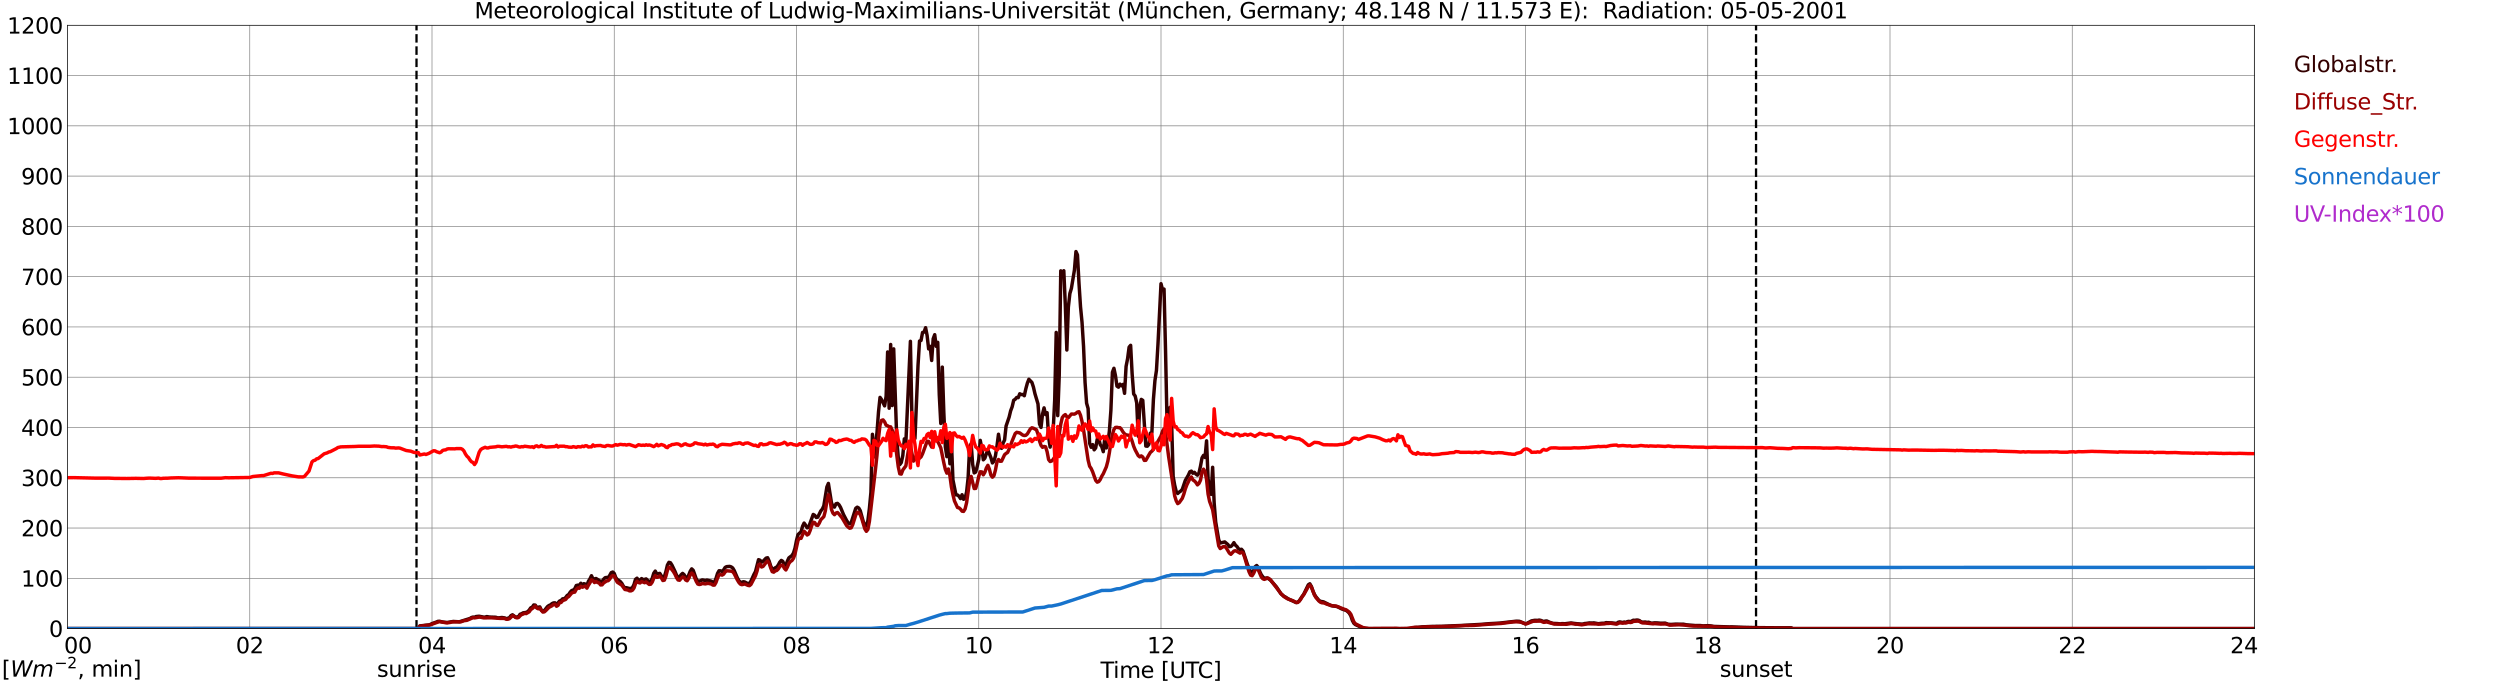 <?xml version="1.0" encoding="utf-8" standalone="no"?>
<!DOCTYPE svg PUBLIC "-//W3C//DTD SVG 1.1//EN"
  "http://www.w3.org/Graphics/SVG/1.1/DTD/svg11.dtd">
<svg xmlns:xlink="http://www.w3.org/1999/xlink" width="1085.4pt" height="296.64pt" viewBox="0 0 1085.4 296.64" xmlns="http://www.w3.org/2000/svg" version="1.1">
 <defs>
  <style type="text/css">*{stroke-linejoin: round; stroke-linecap: butt}</style>
 </defs>
 <g id="figure_1">
  <g id="patch_1">
   <path d="M 0 296.64 
L 1085.4 296.64 
L 1085.4 0 
L 0 0 
z
" style="fill: #ffffff"/>
  </g>
  <g id="axes_1">
   <g id="patch_2">
    <path d="M 29.306 272.909 
L 978.814 272.909 
L 978.814 10.976 
L 29.306 10.976 
z
" style="fill: #ffffff"/>
   </g>
   <g id="patch_3">
    <path d="M 978.814 272.909 
L 978.814 272.909 
L 978.814 10.976 
L 978.814 10.976 
z
" clip-path="url(#p44102799b1)" style="fill: #d3d3d3; opacity: 0.25; stroke: #d3d3d3; stroke-linejoin: miter"/>
   </g>
   <g id="matplotlib.axis_1">
    <g id="xtick_1">
     <g id="line2d_1">
      <path d="M 29.306 272.909 
L 29.306 10.976 
" clip-path="url(#p44102799b1)" style="fill: none; stroke: #808080; stroke-width: 0.3; stroke-linecap: square"/>
     </g>
     <g id="line2d_2"/>
     <g id="text_1">
      <!--    00 -->
      <g transform="translate(18.733 283.627) scale(0.095 -0.095)">
       <defs>
        <path id="DejaVuSans-20" transform="scale(0.016)"/>
        <path id="DejaVuSans-30" d="M 2034 4250 
Q 1547 4250 1301 3770 
Q 1056 3291 1056 2328 
Q 1056 1369 1301 889 
Q 1547 409 2034 409 
Q 2525 409 2770 889 
Q 3016 1369 3016 2328 
Q 3016 3291 2770 3770 
Q 2525 4250 2034 4250 
z
M 2034 4750 
Q 2819 4750 3233 4129 
Q 3647 3509 3647 2328 
Q 3647 1150 3233 529 
Q 2819 -91 2034 -91 
Q 1250 -91 836 529 
Q 422 1150 422 2328 
Q 422 3509 836 4129 
Q 1250 4750 2034 4750 
z
" transform="scale(0.016)"/>
       </defs>
       <use xlink:href="#DejaVuSans-20"/>
       <use xlink:href="#DejaVuSans-20" transform="translate(31.787 0)"/>
       <use xlink:href="#DejaVuSans-20" transform="translate(63.574 0)"/>
       <use xlink:href="#DejaVuSans-30" transform="translate(95.361 0)"/>
       <use xlink:href="#DejaVuSans-30" transform="translate(158.984 0)"/>
      </g>
     </g>
    </g>
    <g id="xtick_2">
     <g id="line2d_3">
      <path d="M 108.431 272.909 
L 108.431 10.976 
" clip-path="url(#p44102799b1)" style="fill: none; stroke: #808080; stroke-width: 0.3; stroke-linecap: square"/>
     </g>
     <g id="line2d_4"/>
     <g id="text_2">
      <!-- 02 -->
      <g transform="translate(102.387 283.627) scale(0.095 -0.095)">
       <defs>
        <path id="DejaVuSans-32" d="M 1228 531 
L 3431 531 
L 3431 0 
L 469 0 
L 469 531 
Q 828 903 1448 1529 
Q 2069 2156 2228 2338 
Q 2531 2678 2651 2914 
Q 2772 3150 2772 3378 
Q 2772 3750 2511 3984 
Q 2250 4219 1831 4219 
Q 1534 4219 1204 4116 
Q 875 4013 500 3803 
L 500 4441 
Q 881 4594 1212 4672 
Q 1544 4750 1819 4750 
Q 2544 4750 2975 4387 
Q 3406 4025 3406 3419 
Q 3406 3131 3298 2873 
Q 3191 2616 2906 2266 
Q 2828 2175 2409 1742 
Q 1991 1309 1228 531 
z
" transform="scale(0.016)"/>
       </defs>
       <use xlink:href="#DejaVuSans-30"/>
       <use xlink:href="#DejaVuSans-32" transform="translate(63.623 0)"/>
      </g>
     </g>
    </g>
    <g id="xtick_3">
     <g id="line2d_5">
      <path d="M 187.557 272.909 
L 187.557 10.976 
" clip-path="url(#p44102799b1)" style="fill: none; stroke: #808080; stroke-width: 0.3; stroke-linecap: square"/>
     </g>
     <g id="line2d_6"/>
     <g id="text_3">
      <!-- 04 -->
      <g transform="translate(181.513 283.627) scale(0.095 -0.095)">
       <defs>
        <path id="DejaVuSans-34" d="M 2419 4116 
L 825 1625 
L 2419 1625 
L 2419 4116 
z
M 2253 4666 
L 3047 4666 
L 3047 1625 
L 3713 1625 
L 3713 1100 
L 3047 1100 
L 3047 0 
L 2419 0 
L 2419 1100 
L 313 1100 
L 313 1709 
L 2253 4666 
z
" transform="scale(0.016)"/>
       </defs>
       <use xlink:href="#DejaVuSans-30"/>
       <use xlink:href="#DejaVuSans-34" transform="translate(63.623 0)"/>
      </g>
     </g>
    </g>
    <g id="xtick_4">
     <g id="line2d_7">
      <path d="M 266.683 272.909 
L 266.683 10.976 
" clip-path="url(#p44102799b1)" style="fill: none; stroke: #808080; stroke-width: 0.3; stroke-linecap: square"/>
     </g>
     <g id="line2d_8"/>
     <g id="text_4">
      <!-- 06 -->
      <g transform="translate(260.638 283.627) scale(0.095 -0.095)">
       <defs>
        <path id="DejaVuSans-36" d="M 2113 2584 
Q 1688 2584 1439 2293 
Q 1191 2003 1191 1497 
Q 1191 994 1439 701 
Q 1688 409 2113 409 
Q 2538 409 2786 701 
Q 3034 994 3034 1497 
Q 3034 2003 2786 2293 
Q 2538 2584 2113 2584 
z
M 3366 4563 
L 3366 3988 
Q 3128 4100 2886 4159 
Q 2644 4219 2406 4219 
Q 1781 4219 1451 3797 
Q 1122 3375 1075 2522 
Q 1259 2794 1537 2939 
Q 1816 3084 2150 3084 
Q 2853 3084 3261 2657 
Q 3669 2231 3669 1497 
Q 3669 778 3244 343 
Q 2819 -91 2113 -91 
Q 1303 -91 875 529 
Q 447 1150 447 2328 
Q 447 3434 972 4092 
Q 1497 4750 2381 4750 
Q 2619 4750 2861 4703 
Q 3103 4656 3366 4563 
z
" transform="scale(0.016)"/>
       </defs>
       <use xlink:href="#DejaVuSans-30"/>
       <use xlink:href="#DejaVuSans-36" transform="translate(63.623 0)"/>
      </g>
     </g>
    </g>
    <g id="xtick_5">
     <g id="line2d_9">
      <path d="M 345.808 272.909 
L 345.808 10.976 
" clip-path="url(#p44102799b1)" style="fill: none; stroke: #808080; stroke-width: 0.3; stroke-linecap: square"/>
     </g>
     <g id="line2d_10"/>
     <g id="text_5">
      <!-- 08 -->
      <g transform="translate(339.764 283.627) scale(0.095 -0.095)">
       <defs>
        <path id="DejaVuSans-38" d="M 2034 2216 
Q 1584 2216 1326 1975 
Q 1069 1734 1069 1313 
Q 1069 891 1326 650 
Q 1584 409 2034 409 
Q 2484 409 2743 651 
Q 3003 894 3003 1313 
Q 3003 1734 2745 1975 
Q 2488 2216 2034 2216 
z
M 1403 2484 
Q 997 2584 770 2862 
Q 544 3141 544 3541 
Q 544 4100 942 4425 
Q 1341 4750 2034 4750 
Q 2731 4750 3128 4425 
Q 3525 4100 3525 3541 
Q 3525 3141 3298 2862 
Q 3072 2584 2669 2484 
Q 3125 2378 3379 2068 
Q 3634 1759 3634 1313 
Q 3634 634 3220 271 
Q 2806 -91 2034 -91 
Q 1263 -91 848 271 
Q 434 634 434 1313 
Q 434 1759 690 2068 
Q 947 2378 1403 2484 
z
M 1172 3481 
Q 1172 3119 1398 2916 
Q 1625 2713 2034 2713 
Q 2441 2713 2670 2916 
Q 2900 3119 2900 3481 
Q 2900 3844 2670 4047 
Q 2441 4250 2034 4250 
Q 1625 4250 1398 4047 
Q 1172 3844 1172 3481 
z
" transform="scale(0.016)"/>
       </defs>
       <use xlink:href="#DejaVuSans-30"/>
       <use xlink:href="#DejaVuSans-38" transform="translate(63.623 0)"/>
      </g>
     </g>
    </g>
    <g id="xtick_6">
     <g id="line2d_11">
      <path d="M 424.934 272.909 
L 424.934 10.976 
" clip-path="url(#p44102799b1)" style="fill: none; stroke: #808080; stroke-width: 0.3; stroke-linecap: square"/>
     </g>
     <g id="line2d_12"/>
     <g id="text_6">
      <!-- 10 -->
      <g transform="translate(418.89 283.627) scale(0.095 -0.095)">
       <defs>
        <path id="DejaVuSans-31" d="M 794 531 
L 1825 531 
L 1825 4091 
L 703 3866 
L 703 4441 
L 1819 4666 
L 2450 4666 
L 2450 531 
L 3481 531 
L 3481 0 
L 794 0 
L 794 531 
z
" transform="scale(0.016)"/>
       </defs>
       <use xlink:href="#DejaVuSans-31"/>
       <use xlink:href="#DejaVuSans-30" transform="translate(63.623 0)"/>
      </g>
     </g>
    </g>
    <g id="xtick_7">
     <g id="line2d_13">
      <path d="M 504.06 272.909 
L 504.06 10.976 
" clip-path="url(#p44102799b1)" style="fill: none; stroke: #808080; stroke-width: 0.3; stroke-linecap: square"/>
     </g>
     <g id="line2d_14"/>
     <g id="text_7">
      <!-- 12 -->
      <g transform="translate(498.015 283.627) scale(0.095 -0.095)">
       <use xlink:href="#DejaVuSans-31"/>
       <use xlink:href="#DejaVuSans-32" transform="translate(63.623 0)"/>
      </g>
     </g>
    </g>
    <g id="xtick_8">
     <g id="line2d_15">
      <path d="M 583.185 272.909 
L 583.185 10.976 
" clip-path="url(#p44102799b1)" style="fill: none; stroke: #808080; stroke-width: 0.3; stroke-linecap: square"/>
     </g>
     <g id="line2d_16"/>
     <g id="text_8">
      <!-- 14 -->
      <g transform="translate(577.141 283.627) scale(0.095 -0.095)">
       <use xlink:href="#DejaVuSans-31"/>
       <use xlink:href="#DejaVuSans-34" transform="translate(63.623 0)"/>
      </g>
     </g>
    </g>
    <g id="xtick_9">
     <g id="line2d_17">
      <path d="M 662.311 272.909 
L 662.311 10.976 
" clip-path="url(#p44102799b1)" style="fill: none; stroke: #808080; stroke-width: 0.3; stroke-linecap: square"/>
     </g>
     <g id="line2d_18"/>
     <g id="text_9">
      <!-- 16 -->
      <g transform="translate(656.267 283.627) scale(0.095 -0.095)">
       <use xlink:href="#DejaVuSans-31"/>
       <use xlink:href="#DejaVuSans-36" transform="translate(63.623 0)"/>
      </g>
     </g>
    </g>
    <g id="xtick_10">
     <g id="line2d_19">
      <path d="M 741.437 272.909 
L 741.437 10.976 
" clip-path="url(#p44102799b1)" style="fill: none; stroke: #808080; stroke-width: 0.3; stroke-linecap: square"/>
     </g>
     <g id="line2d_20"/>
     <g id="text_10">
      <!-- 18 -->
      <g transform="translate(735.392 283.627) scale(0.095 -0.095)">
       <use xlink:href="#DejaVuSans-31"/>
       <use xlink:href="#DejaVuSans-38" transform="translate(63.623 0)"/>
      </g>
     </g>
    </g>
    <g id="xtick_11">
     <g id="line2d_21">
      <path d="M 820.562 272.909 
L 820.562 10.976 
" clip-path="url(#p44102799b1)" style="fill: none; stroke: #808080; stroke-width: 0.3; stroke-linecap: square"/>
     </g>
     <g id="line2d_22"/>
     <g id="text_11">
      <!-- 20 -->
      <g transform="translate(814.518 283.627) scale(0.095 -0.095)">
       <use xlink:href="#DejaVuSans-32"/>
       <use xlink:href="#DejaVuSans-30" transform="translate(63.623 0)"/>
      </g>
     </g>
    </g>
    <g id="xtick_12">
     <g id="line2d_23">
      <path d="M 899.688 272.909 
L 899.688 10.976 
" clip-path="url(#p44102799b1)" style="fill: none; stroke: #808080; stroke-width: 0.3; stroke-linecap: square"/>
     </g>
     <g id="line2d_24"/>
     <g id="text_12">
      <!-- 22 -->
      <g transform="translate(893.644 283.627) scale(0.095 -0.095)">
       <use xlink:href="#DejaVuSans-32"/>
       <use xlink:href="#DejaVuSans-32" transform="translate(63.623 0)"/>
      </g>
     </g>
    </g>
    <g id="xtick_13">
     <g id="line2d_25">
      <path d="M 978.814 272.909 
L 978.814 10.976 
" clip-path="url(#p44102799b1)" style="fill: none; stroke: #808080; stroke-width: 0.3; stroke-linecap: square"/>
     </g>
     <g id="line2d_26"/>
     <g id="text_13">
      <!-- 24    -->
      <g transform="translate(968.241 283.627) scale(0.095 -0.095)">
       <use xlink:href="#DejaVuSans-32"/>
       <use xlink:href="#DejaVuSans-34" transform="translate(63.623 0)"/>
       <use xlink:href="#DejaVuSans-20" transform="translate(127.246 0)"/>
       <use xlink:href="#DejaVuSans-20" transform="translate(159.033 0)"/>
       <use xlink:href="#DejaVuSans-20" transform="translate(190.82 0)"/>
      </g>
     </g>
    </g>
    <g id="text_14">
     <!-- Time [UTC] -->
     <g transform="translate(477.806 294.322) scale(0.095 -0.095)">
      <defs>
       <path id="DejaVuSans-54" d="M -19 4666 
L 3928 4666 
L 3928 4134 
L 2272 4134 
L 2272 0 
L 1638 0 
L 1638 4134 
L -19 4134 
L -19 4666 
z
" transform="scale(0.016)"/>
       <path id="DejaVuSans-69" d="M 603 3500 
L 1178 3500 
L 1178 0 
L 603 0 
L 603 3500 
z
M 603 4863 
L 1178 4863 
L 1178 4134 
L 603 4134 
L 603 4863 
z
" transform="scale(0.016)"/>
       <path id="DejaVuSans-6d" d="M 3328 2828 
Q 3544 3216 3844 3400 
Q 4144 3584 4550 3584 
Q 5097 3584 5394 3201 
Q 5691 2819 5691 2113 
L 5691 0 
L 5113 0 
L 5113 2094 
Q 5113 2597 4934 2840 
Q 4756 3084 4391 3084 
Q 3944 3084 3684 2787 
Q 3425 2491 3425 1978 
L 3425 0 
L 2847 0 
L 2847 2094 
Q 2847 2600 2669 2842 
Q 2491 3084 2119 3084 
Q 1678 3084 1418 2786 
Q 1159 2488 1159 1978 
L 1159 0 
L 581 0 
L 581 3500 
L 1159 3500 
L 1159 2956 
Q 1356 3278 1631 3431 
Q 1906 3584 2284 3584 
Q 2666 3584 2933 3390 
Q 3200 3197 3328 2828 
z
" transform="scale(0.016)"/>
       <path id="DejaVuSans-65" d="M 3597 1894 
L 3597 1613 
L 953 1613 
Q 991 1019 1311 708 
Q 1631 397 2203 397 
Q 2534 397 2845 478 
Q 3156 559 3463 722 
L 3463 178 
Q 3153 47 2828 -22 
Q 2503 -91 2169 -91 
Q 1331 -91 842 396 
Q 353 884 353 1716 
Q 353 2575 817 3079 
Q 1281 3584 2069 3584 
Q 2775 3584 3186 3129 
Q 3597 2675 3597 1894 
z
M 3022 2063 
Q 3016 2534 2758 2815 
Q 2500 3097 2075 3097 
Q 1594 3097 1305 2825 
Q 1016 2553 972 2059 
L 3022 2063 
z
" transform="scale(0.016)"/>
       <path id="DejaVuSans-5b" d="M 550 4863 
L 1875 4863 
L 1875 4416 
L 1125 4416 
L 1125 -397 
L 1875 -397 
L 1875 -844 
L 550 -844 
L 550 4863 
z
" transform="scale(0.016)"/>
       <path id="DejaVuSans-55" d="M 556 4666 
L 1191 4666 
L 1191 1831 
Q 1191 1081 1462 751 
Q 1734 422 2344 422 
Q 2950 422 3222 751 
Q 3494 1081 3494 1831 
L 3494 4666 
L 4128 4666 
L 4128 1753 
Q 4128 841 3676 375 
Q 3225 -91 2344 -91 
Q 1459 -91 1007 375 
Q 556 841 556 1753 
L 556 4666 
z
" transform="scale(0.016)"/>
       <path id="DejaVuSans-43" d="M 4122 4306 
L 4122 3641 
Q 3803 3938 3442 4084 
Q 3081 4231 2675 4231 
Q 1875 4231 1450 3742 
Q 1025 3253 1025 2328 
Q 1025 1406 1450 917 
Q 1875 428 2675 428 
Q 3081 428 3442 575 
Q 3803 722 4122 1019 
L 4122 359 
Q 3791 134 3420 21 
Q 3050 -91 2638 -91 
Q 1578 -91 968 557 
Q 359 1206 359 2328 
Q 359 3453 968 4101 
Q 1578 4750 2638 4750 
Q 3056 4750 3426 4639 
Q 3797 4528 4122 4306 
z
" transform="scale(0.016)"/>
       <path id="DejaVuSans-5d" d="M 1947 4863 
L 1947 -844 
L 622 -844 
L 622 -397 
L 1369 -397 
L 1369 4416 
L 622 4416 
L 622 4863 
L 1947 4863 
z
" transform="scale(0.016)"/>
      </defs>
      <use xlink:href="#DejaVuSans-54"/>
      <use xlink:href="#DejaVuSans-69" transform="translate(57.959 0)"/>
      <use xlink:href="#DejaVuSans-6d" transform="translate(85.742 0)"/>
      <use xlink:href="#DejaVuSans-65" transform="translate(183.154 0)"/>
      <use xlink:href="#DejaVuSans-20" transform="translate(244.678 0)"/>
      <use xlink:href="#DejaVuSans-5b" transform="translate(276.465 0)"/>
      <use xlink:href="#DejaVuSans-55" transform="translate(315.479 0)"/>
      <use xlink:href="#DejaVuSans-54" transform="translate(388.672 0)"/>
      <use xlink:href="#DejaVuSans-43" transform="translate(443.881 0)"/>
      <use xlink:href="#DejaVuSans-5d" transform="translate(513.705 0)"/>
     </g>
    </g>
   </g>
   <g id="matplotlib.axis_2">
    <g id="ytick_1">
     <g id="line2d_27">
      <path d="M 29.306 272.909 
L 978.814 272.909 
" clip-path="url(#p44102799b1)" style="fill: none; stroke: #808080; stroke-width: 0.3; stroke-linecap: square"/>
     </g>
     <g id="line2d_28"/>
     <g id="text_15">
      <!-- 0 -->
      <g transform="translate(21.261 276.518) scale(0.095 -0.095)">
       <use xlink:href="#DejaVuSans-30"/>
      </g>
     </g>
    </g>
    <g id="ytick_2">
     <g id="line2d_29">
      <path d="M 29.306 251.081 
L 978.814 251.081 
" clip-path="url(#p44102799b1)" style="fill: none; stroke: #808080; stroke-width: 0.3; stroke-linecap: square"/>
     </g>
     <g id="line2d_30"/>
     <g id="text_16">
      <!-- 100 -->
      <g transform="translate(9.173 254.69) scale(0.095 -0.095)">
       <use xlink:href="#DejaVuSans-31"/>
       <use xlink:href="#DejaVuSans-30" transform="translate(63.623 0)"/>
       <use xlink:href="#DejaVuSans-30" transform="translate(127.246 0)"/>
      </g>
     </g>
    </g>
    <g id="ytick_3">
     <g id="line2d_31">
      <path d="M 29.306 229.253 
L 978.814 229.253 
" clip-path="url(#p44102799b1)" style="fill: none; stroke: #808080; stroke-width: 0.3; stroke-linecap: square"/>
     </g>
     <g id="line2d_32"/>
     <g id="text_17">
      <!-- 200 -->
      <g transform="translate(9.173 232.863) scale(0.095 -0.095)">
       <use xlink:href="#DejaVuSans-32"/>
       <use xlink:href="#DejaVuSans-30" transform="translate(63.623 0)"/>
       <use xlink:href="#DejaVuSans-30" transform="translate(127.246 0)"/>
      </g>
     </g>
    </g>
    <g id="ytick_4">
     <g id="line2d_33">
      <path d="M 29.306 207.426 
L 978.814 207.426 
" clip-path="url(#p44102799b1)" style="fill: none; stroke: #808080; stroke-width: 0.3; stroke-linecap: square"/>
     </g>
     <g id="line2d_34"/>
     <g id="text_18">
      <!-- 300 -->
      <g transform="translate(9.173 211.035) scale(0.095 -0.095)">
       <defs>
        <path id="DejaVuSans-33" d="M 2597 2516 
Q 3050 2419 3304 2112 
Q 3559 1806 3559 1356 
Q 3559 666 3084 287 
Q 2609 -91 1734 -91 
Q 1441 -91 1130 -33 
Q 819 25 488 141 
L 488 750 
Q 750 597 1062 519 
Q 1375 441 1716 441 
Q 2309 441 2620 675 
Q 2931 909 2931 1356 
Q 2931 1769 2642 2001 
Q 2353 2234 1838 2234 
L 1294 2234 
L 1294 2753 
L 1863 2753 
Q 2328 2753 2575 2939 
Q 2822 3125 2822 3475 
Q 2822 3834 2567 4026 
Q 2313 4219 1838 4219 
Q 1578 4219 1281 4162 
Q 984 4106 628 3988 
L 628 4550 
Q 988 4650 1302 4700 
Q 1616 4750 1894 4750 
Q 2613 4750 3031 4423 
Q 3450 4097 3450 3541 
Q 3450 3153 3228 2886 
Q 3006 2619 2597 2516 
z
" transform="scale(0.016)"/>
       </defs>
       <use xlink:href="#DejaVuSans-33"/>
       <use xlink:href="#DejaVuSans-30" transform="translate(63.623 0)"/>
       <use xlink:href="#DejaVuSans-30" transform="translate(127.246 0)"/>
      </g>
     </g>
    </g>
    <g id="ytick_5">
     <g id="line2d_35">
      <path d="M 29.306 185.598 
L 978.814 185.598 
" clip-path="url(#p44102799b1)" style="fill: none; stroke: #808080; stroke-width: 0.3; stroke-linecap: square"/>
     </g>
     <g id="line2d_36"/>
     <g id="text_19">
      <!-- 400 -->
      <g transform="translate(9.173 189.207) scale(0.095 -0.095)">
       <use xlink:href="#DejaVuSans-34"/>
       <use xlink:href="#DejaVuSans-30" transform="translate(63.623 0)"/>
       <use xlink:href="#DejaVuSans-30" transform="translate(127.246 0)"/>
      </g>
     </g>
    </g>
    <g id="ytick_6">
     <g id="line2d_37">
      <path d="M 29.306 163.77 
L 978.814 163.77 
" clip-path="url(#p44102799b1)" style="fill: none; stroke: #808080; stroke-width: 0.3; stroke-linecap: square"/>
     </g>
     <g id="line2d_38"/>
     <g id="text_20">
      <!-- 500 -->
      <g transform="translate(9.173 167.379) scale(0.095 -0.095)">
       <defs>
        <path id="DejaVuSans-35" d="M 691 4666 
L 3169 4666 
L 3169 4134 
L 1269 4134 
L 1269 2991 
Q 1406 3038 1543 3061 
Q 1681 3084 1819 3084 
Q 2600 3084 3056 2656 
Q 3513 2228 3513 1497 
Q 3513 744 3044 326 
Q 2575 -91 1722 -91 
Q 1428 -91 1123 -41 
Q 819 9 494 109 
L 494 744 
Q 775 591 1075 516 
Q 1375 441 1709 441 
Q 2250 441 2565 725 
Q 2881 1009 2881 1497 
Q 2881 1984 2565 2268 
Q 2250 2553 1709 2553 
Q 1456 2553 1204 2497 
Q 953 2441 691 2322 
L 691 4666 
z
" transform="scale(0.016)"/>
       </defs>
       <use xlink:href="#DejaVuSans-35"/>
       <use xlink:href="#DejaVuSans-30" transform="translate(63.623 0)"/>
       <use xlink:href="#DejaVuSans-30" transform="translate(127.246 0)"/>
      </g>
     </g>
    </g>
    <g id="ytick_7">
     <g id="line2d_39">
      <path d="M 29.306 141.942 
L 978.814 141.942 
" clip-path="url(#p44102799b1)" style="fill: none; stroke: #808080; stroke-width: 0.3; stroke-linecap: square"/>
     </g>
     <g id="line2d_40"/>
     <g id="text_21">
      <!-- 600 -->
      <g transform="translate(9.173 145.551) scale(0.095 -0.095)">
       <use xlink:href="#DejaVuSans-36"/>
       <use xlink:href="#DejaVuSans-30" transform="translate(63.623 0)"/>
       <use xlink:href="#DejaVuSans-30" transform="translate(127.246 0)"/>
      </g>
     </g>
    </g>
    <g id="ytick_8">
     <g id="line2d_41">
      <path d="M 29.306 120.114 
L 978.814 120.114 
" clip-path="url(#p44102799b1)" style="fill: none; stroke: #808080; stroke-width: 0.3; stroke-linecap: square"/>
     </g>
     <g id="line2d_42"/>
     <g id="text_22">
      <!-- 700 -->
      <g transform="translate(9.173 123.724) scale(0.095 -0.095)">
       <defs>
        <path id="DejaVuSans-37" d="M 525 4666 
L 3525 4666 
L 3525 4397 
L 1831 0 
L 1172 0 
L 2766 4134 
L 525 4134 
L 525 4666 
z
" transform="scale(0.016)"/>
       </defs>
       <use xlink:href="#DejaVuSans-37"/>
       <use xlink:href="#DejaVuSans-30" transform="translate(63.623 0)"/>
       <use xlink:href="#DejaVuSans-30" transform="translate(127.246 0)"/>
      </g>
     </g>
    </g>
    <g id="ytick_9">
     <g id="line2d_43">
      <path d="M 29.306 98.287 
L 978.814 98.287 
" clip-path="url(#p44102799b1)" style="fill: none; stroke: #808080; stroke-width: 0.3; stroke-linecap: square"/>
     </g>
     <g id="line2d_44"/>
     <g id="text_23">
      <!-- 800 -->
      <g transform="translate(9.173 101.896) scale(0.095 -0.095)">
       <use xlink:href="#DejaVuSans-38"/>
       <use xlink:href="#DejaVuSans-30" transform="translate(63.623 0)"/>
       <use xlink:href="#DejaVuSans-30" transform="translate(127.246 0)"/>
      </g>
     </g>
    </g>
    <g id="ytick_10">
     <g id="line2d_45">
      <path d="M 29.306 76.459 
L 978.814 76.459 
" clip-path="url(#p44102799b1)" style="fill: none; stroke: #808080; stroke-width: 0.3; stroke-linecap: square"/>
     </g>
     <g id="line2d_46"/>
     <g id="text_24">
      <!-- 900 -->
      <g transform="translate(9.173 80.068) scale(0.095 -0.095)">
       <defs>
        <path id="DejaVuSans-39" d="M 703 97 
L 703 672 
Q 941 559 1184 500 
Q 1428 441 1663 441 
Q 2288 441 2617 861 
Q 2947 1281 2994 2138 
Q 2813 1869 2534 1725 
Q 2256 1581 1919 1581 
Q 1219 1581 811 2004 
Q 403 2428 403 3163 
Q 403 3881 828 4315 
Q 1253 4750 1959 4750 
Q 2769 4750 3195 4129 
Q 3622 3509 3622 2328 
Q 3622 1225 3098 567 
Q 2575 -91 1691 -91 
Q 1453 -91 1209 -44 
Q 966 3 703 97 
z
M 1959 2075 
Q 2384 2075 2632 2365 
Q 2881 2656 2881 3163 
Q 2881 3666 2632 3958 
Q 2384 4250 1959 4250 
Q 1534 4250 1286 3958 
Q 1038 3666 1038 3163 
Q 1038 2656 1286 2365 
Q 1534 2075 1959 2075 
z
" transform="scale(0.016)"/>
       </defs>
       <use xlink:href="#DejaVuSans-39"/>
       <use xlink:href="#DejaVuSans-30" transform="translate(63.623 0)"/>
       <use xlink:href="#DejaVuSans-30" transform="translate(127.246 0)"/>
      </g>
     </g>
    </g>
    <g id="ytick_11">
     <g id="line2d_47">
      <path d="M 29.306 54.631 
L 978.814 54.631 
" clip-path="url(#p44102799b1)" style="fill: none; stroke: #808080; stroke-width: 0.3; stroke-linecap: square"/>
     </g>
     <g id="line2d_48"/>
     <g id="text_25">
      <!-- 1000 -->
      <g transform="translate(3.128 58.24) scale(0.095 -0.095)">
       <use xlink:href="#DejaVuSans-31"/>
       <use xlink:href="#DejaVuSans-30" transform="translate(63.623 0)"/>
       <use xlink:href="#DejaVuSans-30" transform="translate(127.246 0)"/>
       <use xlink:href="#DejaVuSans-30" transform="translate(190.869 0)"/>
      </g>
     </g>
    </g>
    <g id="ytick_12">
     <g id="line2d_49">
      <path d="M 29.306 32.803 
L 978.814 32.803 
" clip-path="url(#p44102799b1)" style="fill: none; stroke: #808080; stroke-width: 0.3; stroke-linecap: square"/>
     </g>
     <g id="line2d_50"/>
     <g id="text_26">
      <!-- 1100 -->
      <g transform="translate(3.128 36.413) scale(0.095 -0.095)">
       <use xlink:href="#DejaVuSans-31"/>
       <use xlink:href="#DejaVuSans-31" transform="translate(63.623 0)"/>
       <use xlink:href="#DejaVuSans-30" transform="translate(127.246 0)"/>
       <use xlink:href="#DejaVuSans-30" transform="translate(190.869 0)"/>
      </g>
     </g>
    </g>
    <g id="ytick_13">
     <g id="line2d_51">
      <path d="M 29.306 10.976 
L 978.814 10.976 
" clip-path="url(#p44102799b1)" style="fill: none; stroke: #808080; stroke-width: 0.3; stroke-linecap: square"/>
     </g>
     <g id="line2d_52"/>
     <g id="text_27">
      <!-- 1200 -->
      <g transform="translate(3.128 14.585) scale(0.095 -0.095)">
       <use xlink:href="#DejaVuSans-31"/>
       <use xlink:href="#DejaVuSans-32" transform="translate(63.623 0)"/>
       <use xlink:href="#DejaVuSans-30" transform="translate(127.246 0)"/>
       <use xlink:href="#DejaVuSans-30" transform="translate(190.869 0)"/>
      </g>
     </g>
    </g>
   </g>
   <g id="line2d_53">
    <path d="M 180.831 272.909 
L 180.831 10.976 
" clip-path="url(#p44102799b1)" style="fill: none; stroke-dasharray: 3.7,1.6; stroke-dashoffset: 0; stroke: #000000"/>
   </g>
   <g id="line2d_54">
    <path d="M 762.405 272.909 
L 762.405 10.976 
" clip-path="url(#p44102799b1)" style="fill: none; stroke-dasharray: 3.7,1.6; stroke-dashoffset: 0; stroke: #000000"/>
   </g>
   <g id="line2d_55">
    <path d="M 29.306 272.909 
L 181.623 272.909 
L 182.282 271.745 
L 184.92 271.446 
L 186.238 271.313 
L 186.898 271.093 
L 187.557 270.75 
L 189.535 270.041 
L 190.195 269.744 
L 190.854 269.742 
L 192.173 270.062 
L 194.151 270.257 
L 196.788 269.814 
L 199.426 269.96 
L 204.042 268.517 
L 204.701 268.107 
L 205.36 267.915 
L 206.02 267.969 
L 206.679 267.675 
L 207.998 267.546 
L 209.976 267.921 
L 210.635 267.926 
L 211.295 267.694 
L 212.614 267.899 
L 215.251 267.987 
L 215.91 268.214 
L 216.57 268.257 
L 217.889 268.085 
L 219.207 268.294 
L 219.867 268.633 
L 221.186 268.179 
L 221.845 267.277 
L 222.504 266.926 
L 223.823 267.91 
L 224.482 267.869 
L 225.142 267.666 
L 225.801 266.677 
L 226.461 266.47 
L 227.12 266.077 
L 228.439 265.885 
L 229.098 265.553 
L 229.757 264.887 
L 230.417 263.896 
L 231.076 263.636 
L 231.736 262.654 
L 232.395 262.724 
L 233.054 263.778 
L 234.373 263.499 
L 235.033 264.924 
L 235.692 265.289 
L 236.351 265.09 
L 237.67 263.398 
L 238.329 262.892 
L 238.989 262.626 
L 239.648 262.071 
L 240.308 261.761 
L 240.967 261.729 
L 241.626 262.942 
L 242.286 261.733 
L 242.945 260.928 
L 243.604 260.72 
L 244.264 259.987 
L 244.923 259.947 
L 245.583 259.439 
L 246.242 258.529 
L 246.901 258.129 
L 247.561 257.09 
L 248.22 256.387 
L 248.88 256.2 
L 249.539 255.623 
L 250.198 254.205 
L 250.858 254.05 
L 251.517 254.093 
L 252.176 253.225 
L 252.836 253.993 
L 253.495 253.414 
L 254.155 253.611 
L 254.814 254.054 
L 255.473 252.375 
L 256.133 251.339 
L 256.792 249.963 
L 257.451 251.35 
L 258.111 251.321 
L 258.77 251.166 
L 260.089 251.967 
L 260.748 252.519 
L 261.408 252.43 
L 262.067 251.467 
L 262.726 250.808 
L 263.386 250.706 
L 264.045 250.756 
L 264.705 249.839 
L 265.364 248.625 
L 266.023 248.357 
L 266.683 248.964 
L 267.342 250.767 
L 268.002 251.618 
L 268.661 251.998 
L 269.32 252.517 
L 269.98 253.299 
L 270.639 254.495 
L 271.298 255.239 
L 271.958 255.141 
L 273.277 255.512 
L 273.936 255.453 
L 274.595 255.091 
L 275.255 253.79 
L 275.914 251.518 
L 276.573 251.033 
L 277.233 252.074 
L 277.892 251.766 
L 278.552 251.203 
L 279.211 251.622 
L 279.87 251.546 
L 280.53 251.341 
L 281.849 252.653 
L 282.508 252.415 
L 283.167 251.12 
L 283.827 248.905 
L 284.486 247.951 
L 285.145 249.21 
L 286.464 248.942 
L 287.783 251.079 
L 288.442 250.383 
L 289.102 248.176 
L 289.761 245.34 
L 290.42 244.144 
L 291.08 244.317 
L 291.739 245.349 
L 293.058 248.106 
L 293.717 249.712 
L 294.377 250.599 
L 295.036 250.57 
L 295.696 249.544 
L 296.355 248.948 
L 297.014 249.505 
L 297.674 250.765 
L 298.333 250.834 
L 298.992 249.745 
L 299.652 248.054 
L 300.311 246.982 
L 300.971 247.621 
L 302.289 251.382 
L 302.949 252.31 
L 303.608 252.358 
L 304.927 251.76 
L 306.246 252.052 
L 306.905 251.832 
L 308.883 252.334 
L 309.543 252.819 
L 310.202 252.637 
L 310.861 251.129 
L 311.521 248.962 
L 312.18 247.796 
L 312.839 247.835 
L 313.499 248.123 
L 314.158 247.438 
L 314.818 246.358 
L 315.477 246.015 
L 316.796 245.906 
L 317.455 246.113 
L 318.114 246.595 
L 318.774 247.713 
L 320.093 250.815 
L 320.752 252.057 
L 321.411 252.718 
L 322.071 252.843 
L 322.73 252.55 
L 323.39 252.698 
L 324.708 253.412 
L 325.368 253.266 
L 326.027 252.316 
L 327.346 249.363 
L 328.005 248.16 
L 329.324 242.989 
L 329.983 243.219 
L 330.643 244.09 
L 331.302 243.673 
L 332.621 242.302 
L 333.28 242.153 
L 333.94 243.629 
L 334.599 245.735 
L 335.258 247.058 
L 335.918 246.988 
L 336.577 246.523 
L 337.236 246.198 
L 337.896 245.303 
L 338.555 244.063 
L 339.215 243.315 
L 339.874 243.725 
L 340.533 245.395 
L 341.193 245.362 
L 341.852 243.601 
L 342.512 242.191 
L 343.83 241.2 
L 344.49 240.121 
L 345.149 238.006 
L 345.808 234.653 
L 346.468 232.073 
L 347.787 230.871 
L 348.446 228.474 
L 349.105 227.103 
L 349.765 228.011 
L 350.424 229.164 
L 351.083 228.849 
L 353.062 223.362 
L 353.721 223.733 
L 354.38 224.672 
L 355.04 224.53 
L 356.359 221.819 
L 357.018 221.042 
L 357.677 219.577 
L 358.996 211.433 
L 359.655 209.881 
L 360.974 218.171 
L 361.634 219.97 
L 362.293 220.162 
L 362.952 218.713 
L 363.612 218.549 
L 364.271 219.16 
L 364.93 220.276 
L 366.249 223.458 
L 367.568 225.966 
L 368.227 226.955 
L 368.887 227.431 
L 369.546 226.902 
L 371.524 220.684 
L 372.184 220.203 
L 372.843 220.577 
L 373.502 221.731 
L 374.821 226.534 
L 375.481 228.212 
L 376.14 228.369 
L 376.799 226.071 
L 377.459 220.727 
L 378.118 213.727 
L 378.777 188.562 
L 379.437 198.391 
L 380.756 187.763 
L 381.415 178.805 
L 382.074 172.534 
L 382.734 173.468 
L 384.053 176.212 
L 384.712 172.108 
L 385.371 152.806 
L 386.031 177.24 
L 386.69 149.564 
L 387.349 176.074 
L 388.009 151.472 
L 389.328 190.472 
L 389.987 198.559 
L 390.646 201.722 
L 391.306 200.818 
L 391.965 197.732 
L 392.624 190.546 
L 393.284 192.233 
L 395.262 148.2 
L 395.921 181.564 
L 396.581 191.149 
L 397.24 190.376 
L 398.559 158.765 
L 399.218 148.065 
L 399.878 147.805 
L 400.537 144.345 
L 401.196 144.19 
L 401.856 142.27 
L 402.515 145.666 
L 403.175 151.479 
L 403.834 150.368 
L 404.493 156.499 
L 405.153 147.076 
L 405.812 145.306 
L 406.471 150.372 
L 407.131 148.63 
L 407.79 171.283 
L 408.45 183.841 
L 409.109 159.387 
L 409.768 179.019 
L 410.428 193.988 
L 411.087 198.258 
L 411.746 188.968 
L 412.406 201.342 
L 413.065 191.552 
L 413.725 208.329 
L 415.043 214.854 
L 415.703 214.886 
L 416.362 215.458 
L 417.022 216.462 
L 417.681 214.797 
L 418.34 216.772 
L 419 216.336 
L 419.659 213.563 
L 420.318 207.476 
L 420.978 193.969 
L 421.637 192.642 
L 422.297 201.632 
L 422.956 205.315 
L 423.615 204.92 
L 424.275 202.462 
L 424.934 199.441 
L 425.593 191.19 
L 426.253 194.765 
L 426.912 199.624 
L 427.572 198.961 
L 428.231 196.974 
L 428.89 195.381 
L 430.209 198.67 
L 430.869 200.986 
L 431.528 200.235 
L 432.187 197.882 
L 432.847 193.628 
L 433.506 188.534 
L 434.165 192.853 
L 434.825 194.665 
L 435.484 192.401 
L 436.144 191.05 
L 436.803 184.958 
L 438.122 181.095 
L 438.781 178.353 
L 439.44 176.603 
L 440.1 173.78 
L 440.759 173.35 
L 441.419 172.564 
L 442.078 172.643 
L 442.737 170.956 
L 443.397 171.292 
L 444.056 171.272 
L 444.716 171.807 
L 445.375 168.803 
L 446.034 166.363 
L 446.694 164.667 
L 448.012 166.034 
L 448.672 168.061 
L 449.331 170.925 
L 450.65 175.358 
L 451.309 184.07 
L 451.969 185.576 
L 452.628 179.724 
L 453.287 177.085 
L 453.947 179.997 
L 454.606 179.176 
L 455.266 189.852 
L 455.925 194.115 
L 456.584 188.726 
L 457.244 186.921 
L 457.903 173.747 
L 458.563 144.326 
L 459.222 180.438 
L 459.881 162.967 
L 460.541 117.593 
L 461.2 118.32 
L 461.859 117.541 
L 462.519 132.456 
L 463.178 151.961 
L 463.838 133.336 
L 464.497 127.438 
L 465.156 125.2 
L 466.475 117.218 
L 467.134 109.225 
L 467.794 110.674 
L 468.453 122.965 
L 469.113 133.163 
L 469.772 139.928 
L 470.431 150.379 
L 471.091 166.073 
L 471.75 175.037 
L 472.409 177.367 
L 473.069 192.463 
L 473.728 194.196 
L 474.388 193.032 
L 475.047 195.289 
L 475.706 194.445 
L 476.366 190.686 
L 477.025 190.323 
L 477.685 193.056 
L 478.344 193.945 
L 479.003 196.093 
L 479.663 190.11 
L 480.322 194.477 
L 480.981 192.583 
L 481.641 187.178 
L 482.3 178.231 
L 482.96 161.622 
L 483.619 159.9 
L 484.278 163.028 
L 484.938 167.64 
L 485.597 168.094 
L 486.256 166.78 
L 486.916 167.496 
L 487.575 166.896 
L 488.235 170.764 
L 488.894 159.108 
L 489.553 155.718 
L 490.213 150.713 
L 490.872 149.929 
L 491.532 162.399 
L 492.191 171.05 
L 492.85 171.936 
L 493.51 174.911 
L 494.169 189.387 
L 494.828 176.773 
L 495.488 173.4 
L 496.147 173.817 
L 497.466 193.659 
L 498.125 193.733 
L 498.785 192.965 
L 499.444 188.053 
L 500.103 187.737 
L 500.763 173.422 
L 501.422 165.256 
L 502.082 160.819 
L 502.741 149.527 
L 504.06 123.179 
L 504.719 125.785 
L 505.379 125.504 
L 506.038 152.546 
L 506.697 184.437 
L 507.357 187.636 
L 508.016 176.845 
L 508.675 183.747 
L 509.335 206.819 
L 509.994 210.615 
L 510.654 213.312 
L 511.313 214.255 
L 511.972 213.64 
L 512.632 213.203 
L 513.291 212.492 
L 514.61 208.587 
L 515.929 206.304 
L 516.588 204.826 
L 517.247 204.549 
L 517.907 205.468 
L 518.566 205.064 
L 519.226 205.83 
L 519.885 206.297 
L 520.544 205.343 
L 521.204 202.407 
L 521.863 198.801 
L 522.522 197.693 
L 523.182 198.618 
L 523.841 191.408 
L 524.501 207.816 
L 525.16 212.686 
L 525.819 214.648 
L 526.479 202.885 
L 527.138 218.331 
L 527.797 226.584 
L 529.116 234.365 
L 529.776 235.754 
L 531.754 235.282 
L 533.073 236.4 
L 533.732 237.314 
L 534.391 237.262 
L 535.051 236.635 
L 535.71 235.603 
L 536.369 236.67 
L 537.029 237.266 
L 537.688 238.231 
L 538.348 238.611 
L 539.007 238.476 
L 539.666 239.239 
L 541.644 245.22 
L 542.963 248.355 
L 543.623 248.588 
L 544.282 247.658 
L 544.941 246.021 
L 545.601 245.528 
L 546.26 246.334 
L 546.919 248.088 
L 547.579 249.496 
L 548.238 250.4 
L 548.898 251.046 
L 550.216 250.922 
L 551.535 251.795 
L 554.173 254.807 
L 556.151 257.8 
L 557.47 258.913 
L 558.129 259.227 
L 559.448 260.107 
L 561.426 261 
L 562.745 261.624 
L 563.404 261.443 
L 564.063 260.871 
L 565.382 258.893 
L 566.042 257.981 
L 568.02 253.888 
L 568.679 253.46 
L 569.338 254.617 
L 569.998 256.507 
L 570.657 258.033 
L 571.317 259.094 
L 572.635 260.672 
L 573.295 261.074 
L 574.613 261.299 
L 577.91 262.94 
L 580.548 263.337 
L 582.526 264.372 
L 584.504 265.051 
L 585.164 265.559 
L 585.823 266.24 
L 586.482 267.384 
L 587.142 269.371 
L 587.801 270.608 
L 588.46 271.169 
L 591.098 272.389 
L 592.417 272.887 
L 596.373 272.909 
L 612.198 272.904 
L 613.517 272.557 
L 614.836 272.402 
L 615.495 272.407 
L 617.473 272.154 
L 622.089 271.951 
L 626.045 271.918 
L 631.32 271.676 
L 633.958 271.582 
L 643.189 271.062 
L 646.486 270.781 
L 651.102 270.525 
L 654.399 270.141 
L 658.355 269.687 
L 659.674 269.748 
L 662.311 270.855 
L 662.97 270.623 
L 664.289 269.901 
L 664.949 269.554 
L 666.267 269.32 
L 667.586 269.344 
L 668.246 269.22 
L 668.905 269.338 
L 670.224 269.853 
L 670.883 269.652 
L 671.542 269.595 
L 672.861 270.202 
L 674.18 270.645 
L 676.158 270.728 
L 677.477 270.866 
L 678.136 270.746 
L 679.455 270.798 
L 682.092 270.46 
L 683.411 270.654 
L 684.73 270.8 
L 686.708 270.964 
L 687.368 270.916 
L 688.027 270.702 
L 688.686 270.661 
L 690.005 270.453 
L 691.324 270.497 
L 691.983 270.429 
L 693.961 270.787 
L 695.28 270.613 
L 696.599 270.571 
L 697.258 270.329 
L 699.896 270.447 
L 701.874 270.689 
L 702.533 270.174 
L 703.193 269.993 
L 704.511 270.274 
L 705.171 270.056 
L 705.83 270.209 
L 706.49 269.912 
L 707.149 269.748 
L 707.808 269.947 
L 709.127 269.268 
L 709.786 269.34 
L 710.446 269.205 
L 711.105 269.218 
L 711.765 269.436 
L 712.424 269.934 
L 713.083 270.11 
L 714.402 270.067 
L 715.062 270.235 
L 715.721 270.132 
L 717.04 270.58 
L 718.358 270.41 
L 719.677 270.449 
L 720.996 270.582 
L 722.974 270.532 
L 724.293 271.051 
L 725.612 271.093 
L 727.59 270.964 
L 730.227 271.016 
L 730.887 271.001 
L 732.205 271.272 
L 736.162 271.595 
L 738.14 271.579 
L 739.459 271.732 
L 741.437 271.636 
L 742.756 271.734 
L 744.074 271.959 
L 750.668 272.178 
L 751.987 272.162 
L 757.262 272.359 
L 763.196 272.488 
L 769.131 272.546 
L 777.703 272.568 
L 778.362 272.909 
L 978.154 272.909 
L 978.154 272.909 
" clip-path="url(#p44102799b1)" style="fill: none; stroke: #330000; stroke-width: 1.5; stroke-linecap: square"/>
   </g>
   <g id="line2d_56">
    <path d="M 29.306 272.909 
L 181.623 272.909 
L 182.282 271.846 
L 184.92 271.531 
L 186.238 271.418 
L 186.898 271.261 
L 188.876 270.516 
L 190.854 269.864 
L 193.492 270.368 
L 194.151 270.418 
L 195.47 270.237 
L 196.129 270.041 
L 198.107 269.977 
L 200.085 269.98 
L 201.404 269.486 
L 202.723 269.32 
L 205.36 268.179 
L 206.02 268.273 
L 207.998 267.93 
L 208.657 267.984 
L 209.976 268.257 
L 213.273 268.22 
L 217.229 268.493 
L 218.548 268.482 
L 219.207 268.583 
L 219.867 268.862 
L 220.526 268.847 
L 221.186 268.611 
L 222.504 267.321 
L 223.164 267.561 
L 223.823 268.076 
L 224.482 268.268 
L 225.142 268.085 
L 225.801 267.345 
L 226.461 266.832 
L 227.12 266.611 
L 227.779 266.26 
L 228.439 266.402 
L 229.757 265.621 
L 230.417 264.658 
L 231.076 264.213 
L 232.395 263.075 
L 233.054 263.994 
L 233.714 264.317 
L 234.373 263.977 
L 235.033 264.977 
L 235.692 265.736 
L 236.351 265.636 
L 237.011 265.049 
L 238.329 263.7 
L 239.648 263.006 
L 240.308 262.466 
L 240.967 262.344 
L 241.626 263.193 
L 242.286 262.835 
L 242.945 261.639 
L 243.604 261.563 
L 244.264 260.777 
L 245.583 260.262 
L 246.242 259.421 
L 246.901 259.018 
L 248.22 257.459 
L 248.88 257.175 
L 249.539 257.077 
L 250.198 255.829 
L 250.858 255.274 
L 251.517 255.396 
L 252.176 254.539 
L 252.836 254.955 
L 254.155 254.451 
L 254.814 255.351 
L 255.473 254.065 
L 256.133 253.037 
L 256.792 251.745 
L 257.451 252.113 
L 258.111 252.925 
L 258.77 252.456 
L 259.43 252.908 
L 260.089 253.087 
L 260.748 253.951 
L 261.408 253.912 
L 262.067 253.089 
L 263.386 252.223 
L 264.045 252.116 
L 264.705 251.467 
L 265.364 250.387 
L 266.023 249.885 
L 266.683 250.066 
L 267.342 251.585 
L 268.002 252.777 
L 269.98 254.076 
L 271.298 255.922 
L 272.617 256.163 
L 273.277 256.531 
L 273.936 256.54 
L 274.595 256.221 
L 275.255 255.294 
L 275.914 253.395 
L 276.573 252.349 
L 277.233 252.917 
L 277.892 253.1 
L 278.552 252.482 
L 279.87 252.995 
L 280.53 252.646 
L 281.849 253.731 
L 282.508 253.644 
L 283.167 252.731 
L 283.827 251.07 
L 284.486 249.911 
L 285.145 250.671 
L 285.805 250.551 
L 286.464 250.042 
L 287.124 250.867 
L 287.783 252.037 
L 288.442 251.88 
L 289.102 250.177 
L 289.761 247.639 
L 290.42 246.196 
L 291.08 246.478 
L 292.399 248.213 
L 293.058 249.333 
L 293.717 250.762 
L 294.377 251.793 
L 295.036 251.926 
L 295.696 251.127 
L 296.355 250.527 
L 297.014 250.686 
L 297.674 251.817 
L 298.333 252.14 
L 298.992 251.142 
L 299.652 249.664 
L 300.311 248.785 
L 300.971 249.37 
L 302.289 252.447 
L 302.949 253.567 
L 303.608 253.781 
L 304.267 253.648 
L 304.927 253.327 
L 306.246 253.513 
L 306.905 253.34 
L 307.564 253.29 
L 308.883 253.585 
L 309.543 254.056 
L 310.202 254.021 
L 310.861 252.875 
L 311.521 250.981 
L 312.18 249.643 
L 312.839 249.433 
L 313.499 249.697 
L 314.158 249.309 
L 314.818 248.348 
L 315.477 247.805 
L 316.796 247.92 
L 317.455 247.99 
L 318.114 248.193 
L 318.774 249.101 
L 320.093 251.716 
L 320.752 252.823 
L 321.411 253.587 
L 322.071 253.847 
L 323.39 253.548 
L 324.708 254.146 
L 325.368 254.274 
L 326.027 253.757 
L 328.005 249.955 
L 328.665 247.981 
L 329.324 245.216 
L 329.983 244.91 
L 330.643 246.163 
L 331.302 245.91 
L 332.621 244.177 
L 333.28 243.566 
L 333.94 244.474 
L 334.599 246.547 
L 335.258 248.18 
L 335.918 248.414 
L 336.577 247.87 
L 337.236 247.672 
L 337.896 247.025 
L 338.555 245.969 
L 339.215 245.406 
L 339.874 245.43 
L 340.533 246.733 
L 341.193 247.451 
L 341.852 246.209 
L 342.512 244.618 
L 343.171 243.784 
L 343.83 243.363 
L 344.49 242.396 
L 345.149 240.564 
L 346.468 234.56 
L 347.127 233.673 
L 347.787 233.726 
L 349.105 230.637 
L 349.765 231.312 
L 350.424 232.27 
L 351.083 231.87 
L 351.743 230.297 
L 352.402 228.236 
L 353.062 226.715 
L 353.721 226.892 
L 354.38 227.968 
L 355.04 228.134 
L 355.699 227.116 
L 356.359 225.647 
L 357.677 224.301 
L 358.337 221.779 
L 358.996 217.575 
L 359.655 214.801 
L 360.315 216.868 
L 360.974 221.153 
L 361.634 222.792 
L 362.293 223.462 
L 362.952 222.746 
L 363.612 222.522 
L 364.271 223.19 
L 365.59 224.82 
L 367.568 228.19 
L 368.227 228.841 
L 368.887 229.334 
L 369.546 229.164 
L 370.206 227.815 
L 371.524 223.598 
L 372.184 222.393 
L 372.843 222.624 
L 373.502 223.438 
L 374.162 225.226 
L 375.481 229.613 
L 376.14 230.676 
L 376.799 229.851 
L 377.459 226.389 
L 380.096 203.743 
L 380.756 197.601 
L 381.415 190.217 
L 382.074 184.428 
L 382.734 182.516 
L 383.393 182.304 
L 384.053 183.147 
L 384.712 184.6 
L 385.371 184.864 
L 386.031 185.279 
L 386.69 185.325 
L 388.009 188.197 
L 388.668 192.31 
L 389.987 202.634 
L 390.646 205.697 
L 391.306 205.832 
L 391.965 204.044 
L 393.284 202.268 
L 394.603 194.213 
L 395.262 193.454 
L 396.581 200.196 
L 397.24 199.391 
L 397.899 197.385 
L 399.218 198.945 
L 399.878 198.363 
L 400.537 197.009 
L 402.515 191.559 
L 403.175 191.644 
L 404.493 194.093 
L 405.153 192.013 
L 405.812 190.767 
L 406.471 190.433 
L 407.79 192.995 
L 408.45 194.453 
L 409.768 200.927 
L 410.428 203.817 
L 411.087 205.42 
L 411.746 203.619 
L 412.406 206.55 
L 413.065 211.4 
L 413.725 214.757 
L 414.384 217.464 
L 415.703 220.33 
L 416.362 220.489 
L 417.022 221.064 
L 417.681 221.928 
L 418.34 222.035 
L 419 220.967 
L 419.659 218.241 
L 420.978 208.816 
L 421.637 206.836 
L 422.956 212.105 
L 423.615 212.04 
L 424.275 209.765 
L 424.934 206.795 
L 425.593 204.817 
L 426.253 204.887 
L 426.912 206.138 
L 427.572 205.072 
L 428.231 203.187 
L 428.89 202.032 
L 429.55 203.682 
L 430.209 206.275 
L 430.869 207.164 
L 431.528 206.528 
L 432.187 204.062 
L 432.847 200.55 
L 433.506 199.502 
L 434.165 200.264 
L 434.825 200.231 
L 436.144 197.426 
L 436.803 196.848 
L 437.462 196.437 
L 438.122 194.949 
L 439.44 191.454 
L 440.759 188.237 
L 441.419 187.698 
L 442.737 187.953 
L 444.056 188.907 
L 444.716 189.088 
L 445.375 188.992 
L 446.034 188.385 
L 447.353 186.202 
L 448.012 185.731 
L 448.672 185.921 
L 449.991 186.617 
L 450.65 188.47 
L 451.309 191.469 
L 451.969 193.351 
L 452.628 194.213 
L 453.287 193.838 
L 453.947 193.982 
L 454.606 196.093 
L 455.266 199.535 
L 455.925 200.369 
L 456.584 200.153 
L 457.244 199.447 
L 457.903 198.43 
L 458.563 195.99 
L 459.222 192.831 
L 460.541 184.203 
L 461.2 181.317 
L 461.859 180.442 
L 462.519 180.008 
L 463.178 180.929 
L 463.838 181.317 
L 465.156 179.765 
L 466.475 179.798 
L 467.134 179.458 
L 467.794 178.894 
L 468.453 178.755 
L 469.113 180.283 
L 469.772 182.994 
L 470.431 186.608 
L 472.409 199.729 
L 473.069 202.414 
L 473.728 203.381 
L 474.388 204.856 
L 475.706 208.567 
L 476.366 209.331 
L 477.025 209.087 
L 477.685 208.189 
L 478.344 206.762 
L 479.003 205.688 
L 480.322 202.704 
L 480.981 200.227 
L 481.641 196.573 
L 482.3 192.181 
L 482.96 188.689 
L 483.619 186.458 
L 484.278 185.576 
L 484.938 185.515 
L 485.597 185.674 
L 486.256 185.692 
L 486.916 186.464 
L 487.575 187.554 
L 488.235 188.355 
L 488.894 188.793 
L 490.213 189.001 
L 490.872 189.841 
L 491.532 191.559 
L 492.191 193.733 
L 492.85 195.333 
L 494.169 197.806 
L 494.828 198.35 
L 495.488 197.93 
L 496.147 198.413 
L 496.807 199.884 
L 497.466 199.845 
L 498.785 197.522 
L 499.444 196.422 
L 500.103 195.87 
L 500.763 195.084 
L 504.06 189.293 
L 504.719 187.215 
L 505.379 186.205 
L 506.038 187.909 
L 507.357 198.166 
L 509.994 215.273 
L 510.654 217.39 
L 511.313 218.645 
L 511.972 218.222 
L 513.291 216.377 
L 513.95 214.587 
L 514.61 212.317 
L 515.269 210.547 
L 516.588 207.862 
L 517.247 207.089 
L 517.907 208.373 
L 518.566 208.794 
L 519.226 209.493 
L 519.885 210.514 
L 520.544 209.89 
L 521.204 208.475 
L 521.863 205.066 
L 522.522 203.691 
L 523.182 204.719 
L 523.841 208.251 
L 524.501 214.528 
L 525.16 217.7 
L 526.479 221.299 
L 529.116 237.004 
L 529.776 238.157 
L 531.094 237.325 
L 531.754 237.258 
L 532.413 237.925 
L 533.732 240.124 
L 534.391 240.658 
L 535.71 239.263 
L 536.369 239.085 
L 537.029 239.379 
L 538.348 240.139 
L 539.007 239.702 
L 539.666 240.054 
L 540.326 241.802 
L 541.644 246.261 
L 542.304 248.311 
L 542.963 249.693 
L 543.623 249.939 
L 544.282 248.922 
L 544.941 247.421 
L 545.601 246.646 
L 546.26 247.333 
L 547.579 250.415 
L 548.238 251.256 
L 548.898 251.535 
L 549.557 251.31 
L 550.216 250.935 
L 550.876 251.142 
L 551.535 251.679 
L 552.854 253.38 
L 554.832 255.988 
L 556.151 257.736 
L 557.47 259.022 
L 558.788 259.875 
L 561.426 260.862 
L 562.745 261.563 
L 563.404 261.571 
L 564.063 261.041 
L 564.723 260.161 
L 565.382 259.031 
L 566.042 258.164 
L 567.36 255.839 
L 568.02 254.624 
L 568.679 253.975 
L 569.338 254.787 
L 570.657 258.31 
L 571.317 259.419 
L 572.635 260.952 
L 573.295 261.471 
L 573.954 261.709 
L 574.613 261.755 
L 575.273 261.938 
L 575.932 262.276 
L 578.57 263.04 
L 579.889 263.106 
L 581.207 263.545 
L 583.185 264.352 
L 584.504 264.8 
L 585.823 265.791 
L 586.482 266.694 
L 587.801 270.004 
L 588.46 270.816 
L 591.757 272.47 
L 594.395 272.896 
L 597.692 272.843 
L 599.67 272.837 
L 606.264 272.804 
L 607.582 272.909 
L 610.879 272.843 
L 612.198 272.627 
L 614.176 272.354 
L 616.154 272.378 
L 619.451 272.151 
L 624.726 272.058 
L 629.342 271.948 
L 635.936 271.603 
L 639.892 271.529 
L 643.848 271.208 
L 647.145 270.96 
L 651.761 270.682 
L 655.058 270.248 
L 657.036 270.008 
L 658.355 269.962 
L 660.333 270.119 
L 662.311 270.901 
L 662.97 270.767 
L 665.608 269.731 
L 668.905 269.65 
L 670.224 270.213 
L 671.542 270.034 
L 674.839 270.946 
L 680.114 271.032 
L 682.092 270.713 
L 683.411 270.885 
L 684.071 271.019 
L 684.73 270.995 
L 686.708 271.265 
L 688.027 271.062 
L 689.346 270.844 
L 690.664 270.842 
L 693.302 270.909 
L 693.961 271.005 
L 696.599 270.857 
L 697.258 270.713 
L 698.577 270.669 
L 699.236 270.591 
L 701.874 270.986 
L 703.193 270.403 
L 704.511 270.573 
L 705.171 270.475 
L 705.83 270.503 
L 707.149 270.139 
L 707.808 270.281 
L 708.468 270.172 
L 709.127 269.772 
L 710.446 269.694 
L 711.105 269.665 
L 711.765 269.79 
L 712.424 270.189 
L 713.083 270.455 
L 714.402 270.497 
L 717.699 270.844 
L 718.358 270.752 
L 720.996 270.944 
L 722.974 270.894 
L 723.633 270.984 
L 724.952 271.425 
L 728.909 271.254 
L 731.546 271.42 
L 733.524 271.678 
L 734.843 271.8 
L 736.821 271.831 
L 742.756 271.946 
L 745.393 272.263 
L 756.602 272.553 
L 761.218 272.64 
L 763.856 272.651 
L 765.834 272.697 
L 769.79 272.701 
L 772.428 272.728 
L 775.065 272.719 
L 777.043 272.763 
L 777.703 272.765 
L 778.362 272.909 
L 978.154 272.909 
L 978.154 272.909 
" clip-path="url(#p44102799b1)" style="fill: none; stroke: #990000; stroke-width: 1.5; stroke-linecap: square"/>
   </g>
   <g id="line2d_57">
    <path d="M 29.306 207.402 
L 31.943 207.369 
L 41.175 207.58 
L 47.109 207.574 
L 49.747 207.696 
L 51.065 207.703 
L 55.022 207.746 
L 58.978 207.677 
L 62.275 207.749 
L 63.594 207.639 
L 64.912 207.57 
L 67.55 207.681 
L 68.869 207.572 
L 69.528 207.749 
L 70.187 207.751 
L 70.847 207.642 
L 72.825 207.607 
L 74.144 207.513 
L 77.441 207.419 
L 78.759 207.456 
L 82.056 207.589 
L 95.903 207.626 
L 97.881 207.386 
L 99.2 207.439 
L 108.431 207.303 
L 109.75 206.889 
L 113.707 206.483 
L 114.366 206.5 
L 117.663 205.472 
L 118.322 205.564 
L 118.982 205.299 
L 120.96 205.299 
L 122.938 205.782 
L 126.894 206.624 
L 129.532 207.03 
L 131.51 207.063 
L 132.169 206.856 
L 134.147 204.536 
L 135.466 200.506 
L 136.125 199.98 
L 136.785 199.823 
L 137.444 199.214 
L 138.104 199.098 
L 140.741 197.025 
L 142.06 196.621 
L 142.719 196.25 
L 143.379 196.103 
L 146.016 194.755 
L 146.676 194.3 
L 147.994 194.008 
L 153.929 193.851 
L 155.907 193.744 
L 160.523 193.755 
L 162.501 193.637 
L 164.479 193.705 
L 165.798 193.903 
L 166.457 193.864 
L 167.776 193.967 
L 168.435 194.239 
L 169.754 194.403 
L 171.073 194.414 
L 171.732 194.554 
L 173.051 194.475 
L 173.71 194.584 
L 176.348 195.591 
L 178.326 195.881 
L 179.645 196.383 
L 180.963 196.599 
L 181.623 196.481 
L 182.282 197.54 
L 184.26 197.099 
L 184.92 197.326 
L 186.238 196.815 
L 188.217 195.693 
L 188.876 195.743 
L 189.535 196.117 
L 190.854 196.564 
L 191.513 196.252 
L 192.173 195.569 
L 192.832 195.379 
L 193.492 195.315 
L 194.151 194.929 
L 194.81 194.831 
L 197.448 194.872 
L 198.107 194.768 
L 200.085 194.757 
L 200.745 195.067 
L 201.404 195.769 
L 202.063 197.094 
L 202.723 198.059 
L 203.382 198.659 
L 204.042 199.709 
L 204.701 200.489 
L 205.36 200.781 
L 206.02 201.696 
L 206.679 200.698 
L 207.998 196.418 
L 208.657 195.257 
L 209.317 194.761 
L 210.635 194.191 
L 211.295 194.469 
L 211.954 194.473 
L 212.614 194.231 
L 215.251 193.995 
L 215.91 193.798 
L 216.57 193.796 
L 217.889 193.984 
L 219.867 193.79 
L 220.526 194.004 
L 221.186 193.958 
L 221.845 194.119 
L 222.504 193.899 
L 223.164 193.827 
L 223.823 193.633 
L 224.482 193.737 
L 225.142 193.995 
L 225.801 194.113 
L 226.461 193.899 
L 227.12 193.995 
L 227.779 193.733 
L 230.417 194.093 
L 231.076 193.956 
L 231.736 194.309 
L 232.395 193.716 
L 233.054 193.565 
L 233.714 193.969 
L 234.373 193.877 
L 235.033 193.388 
L 235.692 193.849 
L 236.351 193.879 
L 237.011 194.104 
L 240.967 193.866 
L 241.626 193.336 
L 242.286 194.1 
L 242.945 193.724 
L 244.923 193.709 
L 245.583 193.936 
L 246.242 193.932 
L 246.901 194.117 
L 248.22 194.18 
L 248.88 193.897 
L 250.198 194.235 
L 250.858 193.91 
L 252.176 194.052 
L 252.836 193.702 
L 253.495 193.91 
L 254.155 193.508 
L 254.814 193.565 
L 255.473 194.082 
L 256.133 193.991 
L 256.792 194.015 
L 257.451 193.152 
L 258.111 193.709 
L 258.77 193.499 
L 260.748 193.403 
L 261.408 193.654 
L 262.726 193.855 
L 263.386 193.432 
L 264.045 193.406 
L 265.364 193.659 
L 266.023 193.626 
L 267.342 193.028 
L 268.002 193.299 
L 269.32 192.917 
L 270.639 193.093 
L 271.298 193.019 
L 271.958 193.253 
L 272.617 193.052 
L 273.277 192.995 
L 275.914 193.908 
L 277.233 193.085 
L 278.552 193.379 
L 279.211 193.233 
L 279.87 193.386 
L 280.53 193.104 
L 281.189 193.323 
L 281.849 193.189 
L 282.508 193.344 
L 283.827 193.905 
L 284.486 193.493 
L 285.145 192.904 
L 285.805 193.554 
L 287.124 192.997 
L 288.442 193.443 
L 289.102 194.115 
L 289.761 194.346 
L 290.42 193.547 
L 291.08 193.43 
L 291.739 192.991 
L 292.399 192.965 
L 293.717 192.69 
L 294.377 192.764 
L 295.036 193.013 
L 295.696 193.53 
L 296.355 193.294 
L 297.014 192.825 
L 297.674 192.69 
L 298.333 193.109 
L 299.652 193.421 
L 300.971 192.91 
L 301.63 192.281 
L 302.289 192.325 
L 302.949 192.631 
L 304.927 192.906 
L 305.586 193.137 
L 306.246 192.821 
L 306.905 193.196 
L 308.224 192.904 
L 308.883 192.934 
L 309.543 192.783 
L 310.202 193.074 
L 310.861 193.788 
L 311.521 193.956 
L 312.18 193.368 
L 313.499 192.888 
L 316.136 193.093 
L 316.796 193.163 
L 317.455 193.089 
L 318.114 192.753 
L 319.433 192.498 
L 320.093 192.532 
L 320.752 192.266 
L 321.411 192.29 
L 322.071 192.718 
L 322.73 192.893 
L 323.39 192.454 
L 324.708 192.292 
L 327.346 193.421 
L 328.005 193.272 
L 328.665 193.672 
L 329.324 193.818 
L 329.983 192.735 
L 330.643 192.668 
L 331.302 193.109 
L 332.621 192.965 
L 333.28 192.818 
L 333.94 192.34 
L 334.599 192.225 
L 337.236 193.039 
L 337.896 192.882 
L 338.555 192.875 
L 339.874 192.434 
L 340.533 191.995 
L 341.193 192.382 
L 341.852 193.148 
L 343.171 192.58 
L 343.83 192.716 
L 344.49 193.063 
L 345.149 193.133 
L 345.808 193.342 
L 346.468 193.185 
L 347.127 192.657 
L 347.787 192.687 
L 348.446 193.316 
L 349.105 192.779 
L 349.765 192.541 
L 350.424 192.098 
L 351.743 192.91 
L 352.402 192.917 
L 353.062 192.67 
L 353.721 191.871 
L 354.38 191.843 
L 355.04 192.172 
L 356.359 192.308 
L 357.018 192.129 
L 357.677 192.474 
L 358.337 192.954 
L 358.996 192.866 
L 359.655 192.209 
L 360.315 190.666 
L 360.974 190.769 
L 361.634 191.207 
L 362.293 191.465 
L 362.952 192.074 
L 363.612 191.867 
L 364.271 191.214 
L 364.93 191.321 
L 366.249 190.836 
L 367.568 190.603 
L 368.227 190.773 
L 368.887 191.129 
L 369.546 191.192 
L 370.206 191.744 
L 370.865 192.065 
L 371.524 191.533 
L 372.184 191.406 
L 372.843 191.061 
L 373.502 191.002 
L 374.162 190.544 
L 375.481 190.699 
L 376.14 191.157 
L 377.459 193.268 
L 378.118 193.881 
L 378.777 201.988 
L 379.437 191.164 
L 380.096 191.539 
L 380.756 193.312 
L 381.415 193.478 
L 382.734 191.629 
L 383.393 190.282 
L 384.053 190.989 
L 384.712 191.314 
L 385.371 188.2 
L 386.031 186.495 
L 386.69 198.035 
L 387.349 187.844 
L 388.009 195.575 
L 388.668 190.184 
L 389.328 186.615 
L 389.987 190.983 
L 390.646 192.755 
L 391.306 193.571 
L 391.965 193.7 
L 392.624 194.781 
L 393.284 192.908 
L 393.943 194.001 
L 394.603 191.576 
L 395.262 203.154 
L 395.921 179.093 
L 396.581 189.064 
L 397.24 192.93 
L 397.899 198.642 
L 398.559 202.148 
L 399.218 195.431 
L 399.878 191.638 
L 400.537 192.087 
L 401.196 190.374 
L 401.856 190.463 
L 402.515 188.634 
L 403.175 188.163 
L 403.834 189.935 
L 404.493 187.294 
L 405.153 194.266 
L 405.812 187.442 
L 406.471 191.463 
L 407.131 189.939 
L 407.79 190.773 
L 408.45 187.036 
L 409.109 192.131 
L 409.768 185.609 
L 410.428 184.183 
L 411.087 190.347 
L 411.746 189.367 
L 412.406 187.802 
L 413.065 196.141 
L 413.725 188.134 
L 414.384 187.946 
L 415.043 189.009 
L 415.703 189.664 
L 416.362 189.485 
L 417.681 190.275 
L 418.34 189.817 
L 419 191.004 
L 420.318 194.519 
L 420.978 197.799 
L 422.297 189.036 
L 422.956 192.131 
L 423.615 194.069 
L 424.275 194.536 
L 424.934 195.494 
L 425.593 196.732 
L 426.253 193.34 
L 426.912 193.604 
L 427.572 195.241 
L 428.231 195.274 
L 428.89 195.163 
L 429.55 193.585 
L 430.209 194.036 
L 430.869 193.986 
L 431.528 194.558 
L 432.187 194.853 
L 432.847 195.51 
L 433.506 194.735 
L 434.165 192.423 
L 434.825 193.79 
L 435.484 194.228 
L 436.144 193.742 
L 436.803 194.156 
L 437.462 193.056 
L 438.122 193.678 
L 438.781 193.879 
L 439.44 193.805 
L 440.1 193.999 
L 440.759 192.709 
L 441.419 193.05 
L 442.737 192.373 
L 443.397 191.336 
L 444.056 192.068 
L 444.716 191.391 
L 445.375 191.86 
L 446.034 191.635 
L 447.353 190.592 
L 448.012 191.705 
L 449.331 190.339 
L 449.991 190.727 
L 450.65 190.081 
L 451.309 188.481 
L 452.628 191.347 
L 453.287 190.313 
L 453.947 190.337 
L 454.606 190.044 
L 455.266 185.855 
L 455.925 188.427 
L 456.584 192.46 
L 457.244 184.694 
L 458.563 210.938 
L 459.222 185.181 
L 459.881 198.166 
L 460.541 196.643 
L 461.2 189.033 
L 461.859 189.234 
L 462.519 184.362 
L 463.178 182.175 
L 463.838 190.675 
L 464.497 190.009 
L 465.156 189.54 
L 465.816 191.62 
L 466.475 189.243 
L 467.134 190.247 
L 467.794 188.754 
L 468.453 184.928 
L 469.113 186.421 
L 469.772 186.8 
L 470.431 184.989 
L 471.091 184.061 
L 471.75 184.941 
L 472.409 186.453 
L 473.069 182.815 
L 473.728 187.13 
L 474.388 185.781 
L 475.047 186.971 
L 475.706 187.15 
L 476.366 189.747 
L 477.025 188.416 
L 477.685 190.633 
L 479.003 189.433 
L 479.663 190.544 
L 480.322 189.509 
L 482.3 193.914 
L 482.96 193.842 
L 484.278 188.665 
L 484.938 189.688 
L 485.597 191.472 
L 486.916 189.354 
L 487.575 189.893 
L 488.235 189.276 
L 488.894 194.021 
L 489.553 191.568 
L 490.213 191.046 
L 490.872 189.267 
L 491.532 184.598 
L 492.191 187.082 
L 492.85 188.94 
L 493.51 187.401 
L 494.169 182.708 
L 494.828 192.225 
L 495.488 191.299 
L 496.807 186.006 
L 497.466 187.233 
L 498.125 189.134 
L 498.785 189.976 
L 499.444 191.683 
L 500.103 188.47 
L 500.763 195.099 
L 501.422 193.244 
L 502.082 192.29 
L 502.741 195.547 
L 503.4 195.739 
L 504.06 193.67 
L 504.719 189.267 
L 505.379 193.098 
L 506.038 181.765 
L 506.697 180.023 
L 507.357 188.597 
L 508.016 191.048 
L 508.675 172.968 
L 509.335 182.775 
L 509.994 185.362 
L 510.654 185.229 
L 511.313 186.499 
L 511.972 186.818 
L 512.632 187.652 
L 513.291 187.907 
L 513.95 188.902 
L 514.61 189.394 
L 515.269 189.341 
L 515.929 189.714 
L 516.588 189.319 
L 517.247 188.409 
L 517.907 187.861 
L 519.226 188.71 
L 519.885 188.704 
L 520.544 189.226 
L 521.204 190.022 
L 522.522 189.697 
L 523.182 188.852 
L 523.841 188.368 
L 524.501 185.185 
L 525.16 187.647 
L 525.819 188.531 
L 526.479 195.182 
L 527.138 177.513 
L 527.797 185.249 
L 528.457 186.75 
L 529.116 186.966 
L 530.435 187.807 
L 531.094 188.324 
L 531.754 188.621 
L 532.413 188.139 
L 534.391 188.841 
L 535.051 189.14 
L 535.71 189.186 
L 536.369 188.374 
L 537.688 188.54 
L 538.348 189.228 
L 539.007 188.983 
L 539.666 188.979 
L 540.326 188.54 
L 540.985 188.597 
L 541.644 188.972 
L 542.963 188.479 
L 544.941 189.468 
L 545.601 188.946 
L 546.26 188.621 
L 546.919 188.117 
L 549.557 188.933 
L 550.216 188.654 
L 550.876 188.501 
L 552.195 188.66 
L 553.513 189.712 
L 554.832 189.684 
L 556.151 189.623 
L 558.129 190.753 
L 558.788 190.081 
L 559.448 189.787 
L 560.107 189.69 
L 562.745 190.371 
L 563.404 190.481 
L 564.063 190.454 
L 564.723 190.924 
L 565.382 191.177 
L 568.02 193.373 
L 568.679 193.316 
L 570.657 192.037 
L 571.976 192.14 
L 572.635 192.238 
L 574.613 193.096 
L 580.548 193.183 
L 581.867 192.958 
L 583.185 192.877 
L 583.845 192.711 
L 584.504 192.356 
L 585.823 192.054 
L 586.482 191.493 
L 587.142 190.537 
L 587.801 190.234 
L 589.12 190.382 
L 589.779 190.788 
L 593.736 189.263 
L 594.395 189.236 
L 597.032 189.669 
L 599.011 190.251 
L 600.329 190.893 
L 601.648 191.369 
L 602.307 191.358 
L 602.967 191.037 
L 603.626 191.472 
L 604.286 190.697 
L 604.945 190.406 
L 605.604 190.647 
L 606.264 191.402 
L 606.923 188.767 
L 607.582 189.935 
L 608.242 189.435 
L 608.901 189.632 
L 610.22 193.36 
L 611.539 193.77 
L 612.198 195.724 
L 613.517 196.885 
L 614.176 196.929 
L 614.836 197.234 
L 615.495 196.464 
L 616.154 196.905 
L 616.814 197.105 
L 617.473 197.11 
L 618.133 197.003 
L 618.792 197.184 
L 619.451 197.236 
L 620.77 197.068 
L 621.429 197.3 
L 622.089 197.409 
L 624.726 197.245 
L 626.045 196.968 
L 627.364 196.876 
L 628.683 196.758 
L 629.342 196.59 
L 631.32 196.47 
L 631.98 196.058 
L 633.298 196.156 
L 633.958 196.378 
L 635.936 196.389 
L 637.914 196.357 
L 639.233 196.475 
L 640.552 196.313 
L 641.87 196.496 
L 642.53 196.4 
L 643.189 196.184 
L 643.848 196.178 
L 645.167 196.461 
L 647.145 196.553 
L 647.805 196.747 
L 648.464 196.73 
L 649.123 196.573 
L 649.783 196.621 
L 650.442 196.505 
L 652.42 196.588 
L 653.08 196.754 
L 654.399 196.922 
L 655.058 197.04 
L 655.717 197.044 
L 656.377 197.195 
L 657.695 197.252 
L 658.355 196.85 
L 660.333 196.378 
L 660.992 195.667 
L 661.652 195.141 
L 662.311 194.944 
L 662.97 194.896 
L 664.289 195.617 
L 664.949 196.383 
L 666.267 196.309 
L 666.927 196.35 
L 667.586 196.151 
L 668.246 196.304 
L 668.905 196.193 
L 669.564 195.484 
L 670.224 195.119 
L 670.883 195.401 
L 671.542 195.44 
L 672.861 194.626 
L 673.521 194.462 
L 675.499 194.449 
L 676.817 194.582 
L 682.092 194.552 
L 683.411 194.418 
L 685.389 194.486 
L 687.368 194.362 
L 688.027 194.386 
L 688.686 194.252 
L 689.346 194.311 
L 690.664 194.126 
L 693.302 193.923 
L 693.961 193.801 
L 694.621 193.914 
L 696.599 193.798 
L 697.258 193.886 
L 699.236 193.43 
L 700.555 193.288 
L 701.874 193.231 
L 702.533 193.598 
L 704.511 193.414 
L 706.49 193.606 
L 707.808 193.547 
L 708.468 193.764 
L 711.105 193.639 
L 712.424 193.412 
L 714.402 193.648 
L 715.062 193.593 
L 715.721 193.744 
L 716.38 193.589 
L 719.018 193.74 
L 719.677 193.628 
L 722.974 193.838 
L 724.293 193.628 
L 725.612 193.807 
L 726.93 193.96 
L 727.59 193.846 
L 732.865 193.958 
L 734.843 194.135 
L 735.502 194.073 
L 737.48 194.137 
L 739.459 194.117 
L 740.777 194.276 
L 744.734 194.135 
L 746.052 194.226 
L 762.537 194.353 
L 765.174 194.333 
L 766.493 194.49 
L 768.471 194.381 
L 771.768 194.637 
L 774.406 194.7 
L 776.384 194.822 
L 777.703 194.704 
L 778.362 194.346 
L 779.681 194.442 
L 781 194.368 
L 783.637 194.379 
L 790.231 194.447 
L 791.55 194.558 
L 792.868 194.543 
L 794.847 194.56 
L 796.165 194.53 
L 797.484 194.438 
L 800.122 194.602 
L 801.44 194.613 
L 802.1 194.726 
L 803.419 194.597 
L 804.737 194.798 
L 805.397 194.709 
L 808.694 194.916 
L 810.672 194.875 
L 812.65 195.067 
L 825.178 195.313 
L 825.837 195.42 
L 826.497 195.302 
L 828.475 195.427 
L 831.772 195.392 
L 839.684 195.534 
L 841.003 195.505 
L 842.981 195.481 
L 844.959 195.51 
L 848.256 195.608 
L 848.916 195.676 
L 849.575 195.516 
L 850.235 195.599 
L 851.553 195.556 
L 853.531 195.695 
L 855.51 195.706 
L 857.488 195.752 
L 858.147 195.667 
L 860.125 195.809 
L 861.444 195.726 
L 863.422 195.778 
L 866.719 195.745 
L 867.378 195.879 
L 871.335 195.986 
L 875.291 196.095 
L 877.269 196.252 
L 878.588 196.125 
L 879.247 196.263 
L 880.566 196.141 
L 881.885 196.204 
L 889.138 196.224 
L 889.797 196.134 
L 891.116 196.215 
L 893.094 196.18 
L 894.413 196.315 
L 897.71 196.324 
L 898.369 196.189 
L 900.347 196.132 
L 901.007 196.278 
L 902.326 196.093 
L 904.304 196.127 
L 908.26 195.953 
L 909.579 196.012 
L 911.557 196.038 
L 918.81 196.28 
L 919.469 196.354 
L 920.129 196.175 
L 923.426 196.25 
L 930.02 196.339 
L 931.338 196.296 
L 932.657 196.407 
L 933.316 196.282 
L 934.635 196.341 
L 935.295 196.525 
L 936.613 196.4 
L 939.91 196.429 
L 940.57 196.542 
L 944.526 196.47 
L 947.163 196.638 
L 949.801 196.669 
L 951.779 196.732 
L 952.438 196.826 
L 953.098 196.693 
L 955.735 196.765 
L 957.054 196.76 
L 958.373 196.878 
L 959.032 196.708 
L 961.67 196.756 
L 963.648 196.841 
L 964.307 196.791 
L 964.967 196.889 
L 968.264 196.817 
L 969.582 196.881 
L 970.901 196.891 
L 972.22 196.811 
L 976.176 196.942 
L 978.154 196.95 
L 978.154 196.95 
" clip-path="url(#p44102799b1)" style="fill: none; stroke: #ff0000; stroke-width: 1.5; stroke-linecap: square"/>
   </g>
   <g id="line2d_58">
    <path d="M 29.306 272.909 
L 378.118 272.826 
L 382.734 272.525 
L 384.712 272.498 
L 385.371 272.28 
L 388.009 271.909 
L 388.668 271.691 
L 389.987 271.59 
L 393.284 271.59 
L 395.262 270.99 
L 396.581 270.658 
L 399.218 269.855 
L 407.79 267.068 
L 409.109 266.714 
L 410.428 266.393 
L 411.087 266.393 
L 412.406 266.23 
L 415.043 266.164 
L 420.978 266.092 
L 422.297 265.767 
L 444.056 265.695 
L 447.353 264.63 
L 449.331 263.979 
L 453.287 263.671 
L 455.266 263.137 
L 456.584 263.128 
L 459.222 262.571 
L 460.541 262.235 
L 478.344 256.355 
L 482.3 256.311 
L 484.938 255.641 
L 486.256 255.56 
L 496.807 252.068 
L 498.785 252.022 
L 500.103 252.022 
L 501.422 251.683 
L 506.697 250.007 
L 507.357 249.959 
L 508.675 249.547 
L 522.522 249.444 
L 527.138 247.923 
L 528.457 247.866 
L 530.435 247.866 
L 531.754 247.512 
L 535.051 246.467 
L 544.282 246.421 
L 978.154 246.327 
L 978.154 246.327 
" clip-path="url(#p44102799b1)" style="fill: none; stroke: #1773cc; stroke-width: 1.5; stroke-linecap: square"/>
   </g>
   <g id="line2d_59">
    <path d="M 0 0 
" clip-path="url(#p44102799b1)" style="fill: none; stroke: #b02bcc; stroke-width: 1.5; stroke-linecap: square"/>
   </g>
   <g id="patch_4">
    <path d="M 29.306 272.909 
L 29.306 10.976 
" style="fill: none; stroke: #000000; stroke-width: 0.3; stroke-linejoin: miter; stroke-linecap: square"/>
   </g>
   <g id="patch_5">
    <path d="M 978.814 272.909 
L 978.814 10.976 
" style="fill: none; stroke: #000000; stroke-width: 0.3; stroke-linejoin: miter; stroke-linecap: square"/>
   </g>
   <g id="patch_6">
    <path d="M 29.306 272.909 
L 978.814 272.909 
" style="fill: none; stroke: #000000; stroke-width: 0.3; stroke-linejoin: miter; stroke-linecap: square"/>
   </g>
   <g id="patch_7">
    <path d="M 29.306 10.976 
L 978.814 10.976 
" style="fill: none; stroke: #000000; stroke-width: 0.3; stroke-linejoin: miter; stroke-linecap: square"/>
   </g>
   <g id="text_28">
    <!-- sunrise -->
    <g transform="translate(163.667 293.863) scale(0.095 -0.095)">
     <defs>
      <path id="DejaVuSans-73" d="M 2834 3397 
L 2834 2853 
Q 2591 2978 2328 3040 
Q 2066 3103 1784 3103 
Q 1356 3103 1142 2972 
Q 928 2841 928 2578 
Q 928 2378 1081 2264 
Q 1234 2150 1697 2047 
L 1894 2003 
Q 2506 1872 2764 1633 
Q 3022 1394 3022 966 
Q 3022 478 2636 193 
Q 2250 -91 1575 -91 
Q 1294 -91 989 -36 
Q 684 19 347 128 
L 347 722 
Q 666 556 975 473 
Q 1284 391 1588 391 
Q 1994 391 2212 530 
Q 2431 669 2431 922 
Q 2431 1156 2273 1281 
Q 2116 1406 1581 1522 
L 1381 1569 
Q 847 1681 609 1914 
Q 372 2147 372 2553 
Q 372 3047 722 3315 
Q 1072 3584 1716 3584 
Q 2034 3584 2315 3537 
Q 2597 3491 2834 3397 
z
" transform="scale(0.016)"/>
      <path id="DejaVuSans-75" d="M 544 1381 
L 544 3500 
L 1119 3500 
L 1119 1403 
Q 1119 906 1312 657 
Q 1506 409 1894 409 
Q 2359 409 2629 706 
Q 2900 1003 2900 1516 
L 2900 3500 
L 3475 3500 
L 3475 0 
L 2900 0 
L 2900 538 
Q 2691 219 2414 64 
Q 2138 -91 1772 -91 
Q 1169 -91 856 284 
Q 544 659 544 1381 
z
M 1991 3584 
L 1991 3584 
z
" transform="scale(0.016)"/>
      <path id="DejaVuSans-6e" d="M 3513 2113 
L 3513 0 
L 2938 0 
L 2938 2094 
Q 2938 2591 2744 2837 
Q 2550 3084 2163 3084 
Q 1697 3084 1428 2787 
Q 1159 2491 1159 1978 
L 1159 0 
L 581 0 
L 581 3500 
L 1159 3500 
L 1159 2956 
Q 1366 3272 1645 3428 
Q 1925 3584 2291 3584 
Q 2894 3584 3203 3211 
Q 3513 2838 3513 2113 
z
" transform="scale(0.016)"/>
      <path id="DejaVuSans-72" d="M 2631 2963 
Q 2534 3019 2420 3045 
Q 2306 3072 2169 3072 
Q 1681 3072 1420 2755 
Q 1159 2438 1159 1844 
L 1159 0 
L 581 0 
L 581 3500 
L 1159 3500 
L 1159 2956 
Q 1341 3275 1631 3429 
Q 1922 3584 2338 3584 
Q 2397 3584 2469 3576 
Q 2541 3569 2628 3553 
L 2631 2963 
z
" transform="scale(0.016)"/>
     </defs>
     <use xlink:href="#DejaVuSans-73"/>
     <use xlink:href="#DejaVuSans-75" transform="translate(52.1 0)"/>
     <use xlink:href="#DejaVuSans-6e" transform="translate(115.479 0)"/>
     <use xlink:href="#DejaVuSans-72" transform="translate(178.857 0)"/>
     <use xlink:href="#DejaVuSans-69" transform="translate(219.971 0)"/>
     <use xlink:href="#DejaVuSans-73" transform="translate(247.754 0)"/>
     <use xlink:href="#DejaVuSans-65" transform="translate(299.854 0)"/>
    </g>
   </g>
   <g id="text_29">
    <!-- sunset -->
    <g transform="translate(746.651 293.863) scale(0.095 -0.095)">
     <defs>
      <path id="DejaVuSans-74" d="M 1172 4494 
L 1172 3500 
L 2356 3500 
L 2356 3053 
L 1172 3053 
L 1172 1153 
Q 1172 725 1289 603 
Q 1406 481 1766 481 
L 2356 481 
L 2356 0 
L 1766 0 
Q 1100 0 847 248 
Q 594 497 594 1153 
L 594 3053 
L 172 3053 
L 172 3500 
L 594 3500 
L 594 4494 
L 1172 4494 
z
" transform="scale(0.016)"/>
     </defs>
     <use xlink:href="#DejaVuSans-73"/>
     <use xlink:href="#DejaVuSans-75" transform="translate(52.1 0)"/>
     <use xlink:href="#DejaVuSans-6e" transform="translate(115.479 0)"/>
     <use xlink:href="#DejaVuSans-73" transform="translate(178.857 0)"/>
     <use xlink:href="#DejaVuSans-65" transform="translate(230.957 0)"/>
     <use xlink:href="#DejaVuSans-74" transform="translate(292.48 0)"/>
    </g>
   </g>
   <g id="text_30">
    <!-- [$Wm^{-2}$, min] -->
    <g transform="translate(0.821 293.863) scale(0.095 -0.095)">
     <defs>
      <path id="DejaVuSans-Oblique-57" d="M 616 4666 
L 1228 4666 
L 1453 697 
L 3213 4666 
L 3916 4666 
L 4147 697 
L 5888 4666 
L 6528 4666 
L 4453 0 
L 3659 0 
L 3444 3891 
L 1697 0 
L 903 0 
L 616 4666 
z
" transform="scale(0.016)"/>
      <path id="DejaVuSans-Oblique-6d" d="M 5747 2113 
L 5338 0 
L 4763 0 
L 5166 2094 
Q 5191 2228 5203 2325 
Q 5216 2422 5216 2491 
Q 5216 2772 5059 2928 
Q 4903 3084 4622 3084 
Q 4203 3084 3875 2770 
Q 3547 2456 3450 1953 
L 3066 0 
L 2491 0 
L 2900 2094 
Q 2925 2209 2937 2307 
Q 2950 2406 2950 2484 
Q 2950 2769 2794 2926 
Q 2638 3084 2363 3084 
Q 1938 3084 1609 2770 
Q 1281 2456 1184 1953 
L 800 0 
L 225 0 
L 909 3500 
L 1484 3500 
L 1375 2956 
Q 1609 3263 1923 3423 
Q 2238 3584 2597 3584 
Q 2978 3584 3223 3384 
Q 3469 3184 3519 2828 
Q 3781 3197 4126 3390 
Q 4472 3584 4856 3584 
Q 5306 3584 5551 3325 
Q 5797 3066 5797 2591 
Q 5797 2488 5784 2364 
Q 5772 2241 5747 2113 
z
" transform="scale(0.016)"/>
      <path id="DejaVuSans-2212" d="M 678 2272 
L 4684 2272 
L 4684 1741 
L 678 1741 
L 678 2272 
z
" transform="scale(0.016)"/>
      <path id="DejaVuSans-2c" d="M 750 794 
L 1409 794 
L 1409 256 
L 897 -744 
L 494 -744 
L 750 256 
L 750 794 
z
" transform="scale(0.016)"/>
     </defs>
     <use xlink:href="#DejaVuSans-5b" transform="translate(0 0.766)"/>
     <use xlink:href="#DejaVuSans-Oblique-57" transform="translate(39.014 0.766)"/>
     <use xlink:href="#DejaVuSans-Oblique-6d" transform="translate(137.891 0.766)"/>
     <use xlink:href="#DejaVuSans-2212" transform="translate(239.953 39.047) scale(0.7)"/>
     <use xlink:href="#DejaVuSans-32" transform="translate(298.605 39.047) scale(0.7)"/>
     <use xlink:href="#DejaVuSans-2c" transform="translate(345.875 0.766)"/>
     <use xlink:href="#DejaVuSans-20" transform="translate(377.663 0.766)"/>
     <use xlink:href="#DejaVuSans-6d" transform="translate(409.45 0.766)"/>
     <use xlink:href="#DejaVuSans-69" transform="translate(506.862 0.766)"/>
     <use xlink:href="#DejaVuSans-6e" transform="translate(534.645 0.766)"/>
     <use xlink:href="#DejaVuSans-5d" transform="translate(598.024 0.766)"/>
    </g>
   </g>
   <g id="text_31">
    <!-- Globalstr. -->
    <g style="fill: #330000" transform="translate(995.905 31.291) scale(0.095 -0.095)">
     <defs>
      <path id="DejaVuSans-47" d="M 3809 666 
L 3809 1919 
L 2778 1919 
L 2778 2438 
L 4434 2438 
L 4434 434 
Q 4069 175 3628 42 
Q 3188 -91 2688 -91 
Q 1594 -91 976 548 
Q 359 1188 359 2328 
Q 359 3472 976 4111 
Q 1594 4750 2688 4750 
Q 3144 4750 3555 4637 
Q 3966 4525 4313 4306 
L 4313 3634 
Q 3963 3931 3569 4081 
Q 3175 4231 2741 4231 
Q 1884 4231 1454 3753 
Q 1025 3275 1025 2328 
Q 1025 1384 1454 906 
Q 1884 428 2741 428 
Q 3075 428 3337 486 
Q 3600 544 3809 666 
z
" transform="scale(0.016)"/>
      <path id="DejaVuSans-6c" d="M 603 4863 
L 1178 4863 
L 1178 0 
L 603 0 
L 603 4863 
z
" transform="scale(0.016)"/>
      <path id="DejaVuSans-6f" d="M 1959 3097 
Q 1497 3097 1228 2736 
Q 959 2375 959 1747 
Q 959 1119 1226 758 
Q 1494 397 1959 397 
Q 2419 397 2687 759 
Q 2956 1122 2956 1747 
Q 2956 2369 2687 2733 
Q 2419 3097 1959 3097 
z
M 1959 3584 
Q 2709 3584 3137 3096 
Q 3566 2609 3566 1747 
Q 3566 888 3137 398 
Q 2709 -91 1959 -91 
Q 1206 -91 779 398 
Q 353 888 353 1747 
Q 353 2609 779 3096 
Q 1206 3584 1959 3584 
z
" transform="scale(0.016)"/>
      <path id="DejaVuSans-62" d="M 3116 1747 
Q 3116 2381 2855 2742 
Q 2594 3103 2138 3103 
Q 1681 3103 1420 2742 
Q 1159 2381 1159 1747 
Q 1159 1113 1420 752 
Q 1681 391 2138 391 
Q 2594 391 2855 752 
Q 3116 1113 3116 1747 
z
M 1159 2969 
Q 1341 3281 1617 3432 
Q 1894 3584 2278 3584 
Q 2916 3584 3314 3078 
Q 3713 2572 3713 1747 
Q 3713 922 3314 415 
Q 2916 -91 2278 -91 
Q 1894 -91 1617 61 
Q 1341 213 1159 525 
L 1159 0 
L 581 0 
L 581 4863 
L 1159 4863 
L 1159 2969 
z
" transform="scale(0.016)"/>
      <path id="DejaVuSans-61" d="M 2194 1759 
Q 1497 1759 1228 1600 
Q 959 1441 959 1056 
Q 959 750 1161 570 
Q 1363 391 1709 391 
Q 2188 391 2477 730 
Q 2766 1069 2766 1631 
L 2766 1759 
L 2194 1759 
z
M 3341 1997 
L 3341 0 
L 2766 0 
L 2766 531 
Q 2569 213 2275 61 
Q 1981 -91 1556 -91 
Q 1019 -91 701 211 
Q 384 513 384 1019 
Q 384 1609 779 1909 
Q 1175 2209 1959 2209 
L 2766 2209 
L 2766 2266 
Q 2766 2663 2505 2880 
Q 2244 3097 1772 3097 
Q 1472 3097 1187 3025 
Q 903 2953 641 2809 
L 641 3341 
Q 956 3463 1253 3523 
Q 1550 3584 1831 3584 
Q 2591 3584 2966 3190 
Q 3341 2797 3341 1997 
z
" transform="scale(0.016)"/>
      <path id="DejaVuSans-2e" d="M 684 794 
L 1344 794 
L 1344 0 
L 684 0 
L 684 794 
z
" transform="scale(0.016)"/>
     </defs>
     <use xlink:href="#DejaVuSans-47"/>
     <use xlink:href="#DejaVuSans-6c" transform="translate(77.49 0)"/>
     <use xlink:href="#DejaVuSans-6f" transform="translate(105.273 0)"/>
     <use xlink:href="#DejaVuSans-62" transform="translate(166.455 0)"/>
     <use xlink:href="#DejaVuSans-61" transform="translate(229.932 0)"/>
     <use xlink:href="#DejaVuSans-6c" transform="translate(291.211 0)"/>
     <use xlink:href="#DejaVuSans-73" transform="translate(318.994 0)"/>
     <use xlink:href="#DejaVuSans-74" transform="translate(371.094 0)"/>
     <use xlink:href="#DejaVuSans-72" transform="translate(410.303 0)"/>
     <use xlink:href="#DejaVuSans-2e" transform="translate(442.291 0)"/>
    </g>
   </g>
   <g id="text_32">
    <!-- Diffuse_Str. -->
    <g style="fill: #990000" transform="translate(995.905 47.531) scale(0.095 -0.095)">
     <defs>
      <path id="DejaVuSans-44" d="M 1259 4147 
L 1259 519 
L 2022 519 
Q 2988 519 3436 956 
Q 3884 1394 3884 2338 
Q 3884 3275 3436 3711 
Q 2988 4147 2022 4147 
L 1259 4147 
z
M 628 4666 
L 1925 4666 
Q 3281 4666 3915 4102 
Q 4550 3538 4550 2338 
Q 4550 1131 3912 565 
Q 3275 0 1925 0 
L 628 0 
L 628 4666 
z
" transform="scale(0.016)"/>
      <path id="DejaVuSans-66" d="M 2375 4863 
L 2375 4384 
L 1825 4384 
Q 1516 4384 1395 4259 
Q 1275 4134 1275 3809 
L 1275 3500 
L 2222 3500 
L 2222 3053 
L 1275 3053 
L 1275 0 
L 697 0 
L 697 3053 
L 147 3053 
L 147 3500 
L 697 3500 
L 697 3744 
Q 697 4328 969 4595 
Q 1241 4863 1831 4863 
L 2375 4863 
z
" transform="scale(0.016)"/>
      <path id="DejaVuSans-5f" d="M 3263 -1063 
L 3263 -1509 
L -63 -1509 
L -63 -1063 
L 3263 -1063 
z
" transform="scale(0.016)"/>
      <path id="DejaVuSans-53" d="M 3425 4513 
L 3425 3897 
Q 3066 4069 2747 4153 
Q 2428 4238 2131 4238 
Q 1616 4238 1336 4038 
Q 1056 3838 1056 3469 
Q 1056 3159 1242 3001 
Q 1428 2844 1947 2747 
L 2328 2669 
Q 3034 2534 3370 2195 
Q 3706 1856 3706 1288 
Q 3706 609 3251 259 
Q 2797 -91 1919 -91 
Q 1588 -91 1214 -16 
Q 841 59 441 206 
L 441 856 
Q 825 641 1194 531 
Q 1563 422 1919 422 
Q 2459 422 2753 634 
Q 3047 847 3047 1241 
Q 3047 1584 2836 1778 
Q 2625 1972 2144 2069 
L 1759 2144 
Q 1053 2284 737 2584 
Q 422 2884 422 3419 
Q 422 4038 858 4394 
Q 1294 4750 2059 4750 
Q 2388 4750 2728 4690 
Q 3069 4631 3425 4513 
z
" transform="scale(0.016)"/>
     </defs>
     <use xlink:href="#DejaVuSans-44"/>
     <use xlink:href="#DejaVuSans-69" transform="translate(77.002 0)"/>
     <use xlink:href="#DejaVuSans-66" transform="translate(104.785 0)"/>
     <use xlink:href="#DejaVuSans-66" transform="translate(139.99 0)"/>
     <use xlink:href="#DejaVuSans-75" transform="translate(175.195 0)"/>
     <use xlink:href="#DejaVuSans-73" transform="translate(238.574 0)"/>
     <use xlink:href="#DejaVuSans-65" transform="translate(290.674 0)"/>
     <use xlink:href="#DejaVuSans-5f" transform="translate(352.197 0)"/>
     <use xlink:href="#DejaVuSans-53" transform="translate(402.197 0)"/>
     <use xlink:href="#DejaVuSans-74" transform="translate(465.674 0)"/>
     <use xlink:href="#DejaVuSans-72" transform="translate(504.883 0)"/>
     <use xlink:href="#DejaVuSans-2e" transform="translate(536.871 0)"/>
    </g>
   </g>
   <g id="text_33">
    <!-- Gegenstr. -->
    <g style="fill: #ff0000" transform="translate(995.905 63.771) scale(0.095 -0.095)">
     <defs>
      <path id="DejaVuSans-67" d="M 2906 1791 
Q 2906 2416 2648 2759 
Q 2391 3103 1925 3103 
Q 1463 3103 1205 2759 
Q 947 2416 947 1791 
Q 947 1169 1205 825 
Q 1463 481 1925 481 
Q 2391 481 2648 825 
Q 2906 1169 2906 1791 
z
M 3481 434 
Q 3481 -459 3084 -895 
Q 2688 -1331 1869 -1331 
Q 1566 -1331 1297 -1286 
Q 1028 -1241 775 -1147 
L 775 -588 
Q 1028 -725 1275 -790 
Q 1522 -856 1778 -856 
Q 2344 -856 2625 -561 
Q 2906 -266 2906 331 
L 2906 616 
Q 2728 306 2450 153 
Q 2172 0 1784 0 
Q 1141 0 747 490 
Q 353 981 353 1791 
Q 353 2603 747 3093 
Q 1141 3584 1784 3584 
Q 2172 3584 2450 3431 
Q 2728 3278 2906 2969 
L 2906 3500 
L 3481 3500 
L 3481 434 
z
" transform="scale(0.016)"/>
     </defs>
     <use xlink:href="#DejaVuSans-47"/>
     <use xlink:href="#DejaVuSans-65" transform="translate(77.49 0)"/>
     <use xlink:href="#DejaVuSans-67" transform="translate(139.014 0)"/>
     <use xlink:href="#DejaVuSans-65" transform="translate(202.49 0)"/>
     <use xlink:href="#DejaVuSans-6e" transform="translate(264.014 0)"/>
     <use xlink:href="#DejaVuSans-73" transform="translate(327.393 0)"/>
     <use xlink:href="#DejaVuSans-74" transform="translate(379.492 0)"/>
     <use xlink:href="#DejaVuSans-72" transform="translate(418.701 0)"/>
     <use xlink:href="#DejaVuSans-2e" transform="translate(450.689 0)"/>
    </g>
   </g>
   <g id="text_34">
    <!-- Sonnendauer -->
    <g style="fill: #1773cc" transform="translate(995.905 80.01) scale(0.095 -0.095)">
     <defs>
      <path id="DejaVuSans-64" d="M 2906 2969 
L 2906 4863 
L 3481 4863 
L 3481 0 
L 2906 0 
L 2906 525 
Q 2725 213 2448 61 
Q 2172 -91 1784 -91 
Q 1150 -91 751 415 
Q 353 922 353 1747 
Q 353 2572 751 3078 
Q 1150 3584 1784 3584 
Q 2172 3584 2448 3432 
Q 2725 3281 2906 2969 
z
M 947 1747 
Q 947 1113 1208 752 
Q 1469 391 1925 391 
Q 2381 391 2643 752 
Q 2906 1113 2906 1747 
Q 2906 2381 2643 2742 
Q 2381 3103 1925 3103 
Q 1469 3103 1208 2742 
Q 947 2381 947 1747 
z
" transform="scale(0.016)"/>
     </defs>
     <use xlink:href="#DejaVuSans-53"/>
     <use xlink:href="#DejaVuSans-6f" transform="translate(63.477 0)"/>
     <use xlink:href="#DejaVuSans-6e" transform="translate(124.658 0)"/>
     <use xlink:href="#DejaVuSans-6e" transform="translate(188.037 0)"/>
     <use xlink:href="#DejaVuSans-65" transform="translate(251.416 0)"/>
     <use xlink:href="#DejaVuSans-6e" transform="translate(312.939 0)"/>
     <use xlink:href="#DejaVuSans-64" transform="translate(376.318 0)"/>
     <use xlink:href="#DejaVuSans-61" transform="translate(439.795 0)"/>
     <use xlink:href="#DejaVuSans-75" transform="translate(501.074 0)"/>
     <use xlink:href="#DejaVuSans-65" transform="translate(564.453 0)"/>
     <use xlink:href="#DejaVuSans-72" transform="translate(625.977 0)"/>
    </g>
   </g>
   <g id="text_35">
    <!-- UV-Index*100 -->
    <g style="fill: #b02bcc" transform="translate(995.905 96.25) scale(0.095 -0.095)">
     <defs>
      <path id="DejaVuSans-56" d="M 1831 0 
L 50 4666 
L 709 4666 
L 2188 738 
L 3669 4666 
L 4325 4666 
L 2547 0 
L 1831 0 
z
" transform="scale(0.016)"/>
      <path id="DejaVuSans-2d" d="M 313 2009 
L 1997 2009 
L 1997 1497 
L 313 1497 
L 313 2009 
z
" transform="scale(0.016)"/>
      <path id="DejaVuSans-49" d="M 628 4666 
L 1259 4666 
L 1259 0 
L 628 0 
L 628 4666 
z
" transform="scale(0.016)"/>
      <path id="DejaVuSans-78" d="M 3513 3500 
L 2247 1797 
L 3578 0 
L 2900 0 
L 1881 1375 
L 863 0 
L 184 0 
L 1544 1831 
L 300 3500 
L 978 3500 
L 1906 2253 
L 2834 3500 
L 3513 3500 
z
" transform="scale(0.016)"/>
      <path id="DejaVuSans-2a" d="M 3009 3897 
L 1888 3291 
L 3009 2681 
L 2828 2375 
L 1778 3009 
L 1778 1831 
L 1422 1831 
L 1422 3009 
L 372 2375 
L 191 2681 
L 1313 3291 
L 191 3897 
L 372 4206 
L 1422 3572 
L 1422 4750 
L 1778 4750 
L 1778 3572 
L 2828 4206 
L 3009 3897 
z
" transform="scale(0.016)"/>
     </defs>
     <use xlink:href="#DejaVuSans-55"/>
     <use xlink:href="#DejaVuSans-56" transform="translate(73.193 0)"/>
     <use xlink:href="#DejaVuSans-2d" transform="translate(135.727 0)"/>
     <use xlink:href="#DejaVuSans-49" transform="translate(171.811 0)"/>
     <use xlink:href="#DejaVuSans-6e" transform="translate(201.303 0)"/>
     <use xlink:href="#DejaVuSans-64" transform="translate(264.682 0)"/>
     <use xlink:href="#DejaVuSans-65" transform="translate(328.158 0)"/>
     <use xlink:href="#DejaVuSans-78" transform="translate(387.932 0)"/>
     <use xlink:href="#DejaVuSans-2a" transform="translate(447.111 0)"/>
     <use xlink:href="#DejaVuSans-31" transform="translate(497.111 0)"/>
     <use xlink:href="#DejaVuSans-30" transform="translate(560.734 0)"/>
     <use xlink:href="#DejaVuSans-30" transform="translate(624.357 0)"/>
    </g>
   </g>
   <g id="text_36">
    <!-- Meteorological Institute of Ludwig-Maximilians-Universität (München, Germany; 48.148 N / 11.573 E):  Radiation: 05-05-2001 -->
    <g transform="translate(206.01 7.976) scale(0.095 -0.095)">
     <defs>
      <path id="DejaVuSans-4d" d="M 628 4666 
L 1569 4666 
L 2759 1491 
L 3956 4666 
L 4897 4666 
L 4897 0 
L 4281 0 
L 4281 4097 
L 3078 897 
L 2444 897 
L 1241 4097 
L 1241 0 
L 628 0 
L 628 4666 
z
" transform="scale(0.016)"/>
      <path id="DejaVuSans-63" d="M 3122 3366 
L 3122 2828 
Q 2878 2963 2633 3030 
Q 2388 3097 2138 3097 
Q 1578 3097 1268 2742 
Q 959 2388 959 1747 
Q 959 1106 1268 751 
Q 1578 397 2138 397 
Q 2388 397 2633 464 
Q 2878 531 3122 666 
L 3122 134 
Q 2881 22 2623 -34 
Q 2366 -91 2075 -91 
Q 1284 -91 818 406 
Q 353 903 353 1747 
Q 353 2603 823 3093 
Q 1294 3584 2113 3584 
Q 2378 3584 2631 3529 
Q 2884 3475 3122 3366 
z
" transform="scale(0.016)"/>
      <path id="DejaVuSans-4c" d="M 628 4666 
L 1259 4666 
L 1259 531 
L 3531 531 
L 3531 0 
L 628 0 
L 628 4666 
z
" transform="scale(0.016)"/>
      <path id="DejaVuSans-77" d="M 269 3500 
L 844 3500 
L 1563 769 
L 2278 3500 
L 2956 3500 
L 3675 769 
L 4391 3500 
L 4966 3500 
L 4050 0 
L 3372 0 
L 2619 2869 
L 1863 0 
L 1184 0 
L 269 3500 
z
" transform="scale(0.016)"/>
      <path id="DejaVuSans-76" d="M 191 3500 
L 800 3500 
L 1894 563 
L 2988 3500 
L 3597 3500 
L 2284 0 
L 1503 0 
L 191 3500 
z
" transform="scale(0.016)"/>
      <path id="DejaVuSans-e4" d="M 2194 1759 
Q 1497 1759 1228 1600 
Q 959 1441 959 1056 
Q 959 750 1161 570 
Q 1363 391 1709 391 
Q 2188 391 2477 730 
Q 2766 1069 2766 1631 
L 2766 1759 
L 2194 1759 
z
M 3341 1997 
L 3341 0 
L 2766 0 
L 2766 531 
Q 2569 213 2275 61 
Q 1981 -91 1556 -91 
Q 1019 -91 701 211 
Q 384 513 384 1019 
Q 384 1609 779 1909 
Q 1175 2209 1959 2209 
L 2766 2209 
L 2766 2266 
Q 2766 2663 2505 2880 
Q 2244 3097 1772 3097 
Q 1472 3097 1187 3025 
Q 903 2953 641 2809 
L 641 3341 
Q 956 3463 1253 3523 
Q 1550 3584 1831 3584 
Q 2591 3584 2966 3190 
Q 3341 2797 3341 1997 
z
M 2150 4850 
L 2784 4850 
L 2784 4219 
L 2150 4219 
L 2150 4850 
z
M 928 4850 
L 1562 4850 
L 1562 4219 
L 928 4219 
L 928 4850 
z
" transform="scale(0.016)"/>
      <path id="DejaVuSans-28" d="M 1984 4856 
Q 1566 4138 1362 3434 
Q 1159 2731 1159 2009 
Q 1159 1288 1364 580 
Q 1569 -128 1984 -844 
L 1484 -844 
Q 1016 -109 783 600 
Q 550 1309 550 2009 
Q 550 2706 781 3412 
Q 1013 4119 1484 4856 
L 1984 4856 
z
" transform="scale(0.016)"/>
      <path id="DejaVuSans-fc" d="M 544 1381 
L 544 3500 
L 1119 3500 
L 1119 1403 
Q 1119 906 1312 657 
Q 1506 409 1894 409 
Q 2359 409 2629 706 
Q 2900 1003 2900 1516 
L 2900 3500 
L 3475 3500 
L 3475 0 
L 2900 0 
L 2900 538 
Q 2691 219 2414 64 
Q 2138 -91 1772 -91 
Q 1169 -91 856 284 
Q 544 659 544 1381 
z
M 1991 3584 
L 1991 3584 
z
M 2278 4850 
L 2912 4850 
L 2912 4219 
L 2278 4219 
L 2278 4850 
z
M 1056 4850 
L 1690 4850 
L 1690 4219 
L 1056 4219 
L 1056 4850 
z
" transform="scale(0.016)"/>
      <path id="DejaVuSans-68" d="M 3513 2113 
L 3513 0 
L 2938 0 
L 2938 2094 
Q 2938 2591 2744 2837 
Q 2550 3084 2163 3084 
Q 1697 3084 1428 2787 
Q 1159 2491 1159 1978 
L 1159 0 
L 581 0 
L 581 4863 
L 1159 4863 
L 1159 2956 
Q 1366 3272 1645 3428 
Q 1925 3584 2291 3584 
Q 2894 3584 3203 3211 
Q 3513 2838 3513 2113 
z
" transform="scale(0.016)"/>
      <path id="DejaVuSans-79" d="M 2059 -325 
Q 1816 -950 1584 -1140 
Q 1353 -1331 966 -1331 
L 506 -1331 
L 506 -850 
L 844 -850 
Q 1081 -850 1212 -737 
Q 1344 -625 1503 -206 
L 1606 56 
L 191 3500 
L 800 3500 
L 1894 763 
L 2988 3500 
L 3597 3500 
L 2059 -325 
z
" transform="scale(0.016)"/>
      <path id="DejaVuSans-3b" d="M 750 3309 
L 1409 3309 
L 1409 2516 
L 750 2516 
L 750 3309 
z
M 750 794 
L 1409 794 
L 1409 256 
L 897 -744 
L 494 -744 
L 750 256 
L 750 794 
z
" transform="scale(0.016)"/>
      <path id="DejaVuSans-4e" d="M 628 4666 
L 1478 4666 
L 3547 763 
L 3547 4666 
L 4159 4666 
L 4159 0 
L 3309 0 
L 1241 3903 
L 1241 0 
L 628 0 
L 628 4666 
z
" transform="scale(0.016)"/>
      <path id="DejaVuSans-2f" d="M 1625 4666 
L 2156 4666 
L 531 -594 
L 0 -594 
L 1625 4666 
z
" transform="scale(0.016)"/>
      <path id="DejaVuSans-45" d="M 628 4666 
L 3578 4666 
L 3578 4134 
L 1259 4134 
L 1259 2753 
L 3481 2753 
L 3481 2222 
L 1259 2222 
L 1259 531 
L 3634 531 
L 3634 0 
L 628 0 
L 628 4666 
z
" transform="scale(0.016)"/>
      <path id="DejaVuSans-29" d="M 513 4856 
L 1013 4856 
Q 1481 4119 1714 3412 
Q 1947 2706 1947 2009 
Q 1947 1309 1714 600 
Q 1481 -109 1013 -844 
L 513 -844 
Q 928 -128 1133 580 
Q 1338 1288 1338 2009 
Q 1338 2731 1133 3434 
Q 928 4138 513 4856 
z
" transform="scale(0.016)"/>
      <path id="DejaVuSans-3a" d="M 750 794 
L 1409 794 
L 1409 0 
L 750 0 
L 750 794 
z
M 750 3309 
L 1409 3309 
L 1409 2516 
L 750 2516 
L 750 3309 
z
" transform="scale(0.016)"/>
      <path id="DejaVuSans-52" d="M 2841 2188 
Q 3044 2119 3236 1894 
Q 3428 1669 3622 1275 
L 4263 0 
L 3584 0 
L 2988 1197 
Q 2756 1666 2539 1819 
Q 2322 1972 1947 1972 
L 1259 1972 
L 1259 0 
L 628 0 
L 628 4666 
L 2053 4666 
Q 2853 4666 3247 4331 
Q 3641 3997 3641 3322 
Q 3641 2881 3436 2590 
Q 3231 2300 2841 2188 
z
M 1259 4147 
L 1259 2491 
L 2053 2491 
Q 2509 2491 2742 2702 
Q 2975 2913 2975 3322 
Q 2975 3731 2742 3939 
Q 2509 4147 2053 4147 
L 1259 4147 
z
" transform="scale(0.016)"/>
     </defs>
     <use xlink:href="#DejaVuSans-4d"/>
     <use xlink:href="#DejaVuSans-65" transform="translate(86.279 0)"/>
     <use xlink:href="#DejaVuSans-74" transform="translate(147.803 0)"/>
     <use xlink:href="#DejaVuSans-65" transform="translate(187.012 0)"/>
     <use xlink:href="#DejaVuSans-6f" transform="translate(248.535 0)"/>
     <use xlink:href="#DejaVuSans-72" transform="translate(309.717 0)"/>
     <use xlink:href="#DejaVuSans-6f" transform="translate(348.58 0)"/>
     <use xlink:href="#DejaVuSans-6c" transform="translate(409.762 0)"/>
     <use xlink:href="#DejaVuSans-6f" transform="translate(437.545 0)"/>
     <use xlink:href="#DejaVuSans-67" transform="translate(498.727 0)"/>
     <use xlink:href="#DejaVuSans-69" transform="translate(562.203 0)"/>
     <use xlink:href="#DejaVuSans-63" transform="translate(589.986 0)"/>
     <use xlink:href="#DejaVuSans-61" transform="translate(644.967 0)"/>
     <use xlink:href="#DejaVuSans-6c" transform="translate(706.246 0)"/>
     <use xlink:href="#DejaVuSans-20" transform="translate(734.029 0)"/>
     <use xlink:href="#DejaVuSans-49" transform="translate(765.816 0)"/>
     <use xlink:href="#DejaVuSans-6e" transform="translate(795.309 0)"/>
     <use xlink:href="#DejaVuSans-73" transform="translate(858.688 0)"/>
     <use xlink:href="#DejaVuSans-74" transform="translate(910.787 0)"/>
     <use xlink:href="#DejaVuSans-69" transform="translate(949.996 0)"/>
     <use xlink:href="#DejaVuSans-74" transform="translate(977.779 0)"/>
     <use xlink:href="#DejaVuSans-75" transform="translate(1016.988 0)"/>
     <use xlink:href="#DejaVuSans-74" transform="translate(1080.367 0)"/>
     <use xlink:href="#DejaVuSans-65" transform="translate(1119.576 0)"/>
     <use xlink:href="#DejaVuSans-20" transform="translate(1181.1 0)"/>
     <use xlink:href="#DejaVuSans-6f" transform="translate(1212.887 0)"/>
     <use xlink:href="#DejaVuSans-66" transform="translate(1274.068 0)"/>
     <use xlink:href="#DejaVuSans-20" transform="translate(1309.273 0)"/>
     <use xlink:href="#DejaVuSans-4c" transform="translate(1341.061 0)"/>
     <use xlink:href="#DejaVuSans-75" transform="translate(1395.023 0)"/>
     <use xlink:href="#DejaVuSans-64" transform="translate(1458.402 0)"/>
     <use xlink:href="#DejaVuSans-77" transform="translate(1521.879 0)"/>
     <use xlink:href="#DejaVuSans-69" transform="translate(1603.666 0)"/>
     <use xlink:href="#DejaVuSans-67" transform="translate(1631.449 0)"/>
     <use xlink:href="#DejaVuSans-2d" transform="translate(1694.926 0)"/>
     <use xlink:href="#DejaVuSans-4d" transform="translate(1731.01 0)"/>
     <use xlink:href="#DejaVuSans-61" transform="translate(1817.289 0)"/>
     <use xlink:href="#DejaVuSans-78" transform="translate(1878.568 0)"/>
     <use xlink:href="#DejaVuSans-69" transform="translate(1937.748 0)"/>
     <use xlink:href="#DejaVuSans-6d" transform="translate(1965.531 0)"/>
     <use xlink:href="#DejaVuSans-69" transform="translate(2062.943 0)"/>
     <use xlink:href="#DejaVuSans-6c" transform="translate(2090.727 0)"/>
     <use xlink:href="#DejaVuSans-69" transform="translate(2118.51 0)"/>
     <use xlink:href="#DejaVuSans-61" transform="translate(2146.293 0)"/>
     <use xlink:href="#DejaVuSans-6e" transform="translate(2207.572 0)"/>
     <use xlink:href="#DejaVuSans-73" transform="translate(2270.951 0)"/>
     <use xlink:href="#DejaVuSans-2d" transform="translate(2323.051 0)"/>
     <use xlink:href="#DejaVuSans-55" transform="translate(2359.135 0)"/>
     <use xlink:href="#DejaVuSans-6e" transform="translate(2432.328 0)"/>
     <use xlink:href="#DejaVuSans-69" transform="translate(2495.707 0)"/>
     <use xlink:href="#DejaVuSans-76" transform="translate(2523.49 0)"/>
     <use xlink:href="#DejaVuSans-65" transform="translate(2582.67 0)"/>
     <use xlink:href="#DejaVuSans-72" transform="translate(2644.193 0)"/>
     <use xlink:href="#DejaVuSans-73" transform="translate(2685.307 0)"/>
     <use xlink:href="#DejaVuSans-69" transform="translate(2737.406 0)"/>
     <use xlink:href="#DejaVuSans-74" transform="translate(2765.189 0)"/>
     <use xlink:href="#DejaVuSans-e4" transform="translate(2804.398 0)"/>
     <use xlink:href="#DejaVuSans-74" transform="translate(2865.678 0)"/>
     <use xlink:href="#DejaVuSans-20" transform="translate(2904.887 0)"/>
     <use xlink:href="#DejaVuSans-28" transform="translate(2936.674 0)"/>
     <use xlink:href="#DejaVuSans-4d" transform="translate(2975.688 0)"/>
     <use xlink:href="#DejaVuSans-fc" transform="translate(3061.967 0)"/>
     <use xlink:href="#DejaVuSans-6e" transform="translate(3125.346 0)"/>
     <use xlink:href="#DejaVuSans-63" transform="translate(3188.725 0)"/>
     <use xlink:href="#DejaVuSans-68" transform="translate(3243.705 0)"/>
     <use xlink:href="#DejaVuSans-65" transform="translate(3307.084 0)"/>
     <use xlink:href="#DejaVuSans-6e" transform="translate(3368.607 0)"/>
     <use xlink:href="#DejaVuSans-2c" transform="translate(3431.986 0)"/>
     <use xlink:href="#DejaVuSans-20" transform="translate(3463.773 0)"/>
     <use xlink:href="#DejaVuSans-47" transform="translate(3495.561 0)"/>
     <use xlink:href="#DejaVuSans-65" transform="translate(3573.051 0)"/>
     <use xlink:href="#DejaVuSans-72" transform="translate(3634.574 0)"/>
     <use xlink:href="#DejaVuSans-6d" transform="translate(3673.938 0)"/>
     <use xlink:href="#DejaVuSans-61" transform="translate(3771.35 0)"/>
     <use xlink:href="#DejaVuSans-6e" transform="translate(3832.629 0)"/>
     <use xlink:href="#DejaVuSans-79" transform="translate(3896.008 0)"/>
     <use xlink:href="#DejaVuSans-3b" transform="translate(3955.188 0)"/>
     <use xlink:href="#DejaVuSans-20" transform="translate(3988.879 0)"/>
     <use xlink:href="#DejaVuSans-34" transform="translate(4020.666 0)"/>
     <use xlink:href="#DejaVuSans-38" transform="translate(4084.289 0)"/>
     <use xlink:href="#DejaVuSans-2e" transform="translate(4147.912 0)"/>
     <use xlink:href="#DejaVuSans-31" transform="translate(4179.699 0)"/>
     <use xlink:href="#DejaVuSans-34" transform="translate(4243.322 0)"/>
     <use xlink:href="#DejaVuSans-38" transform="translate(4306.945 0)"/>
     <use xlink:href="#DejaVuSans-20" transform="translate(4370.568 0)"/>
     <use xlink:href="#DejaVuSans-4e" transform="translate(4402.355 0)"/>
     <use xlink:href="#DejaVuSans-20" transform="translate(4477.16 0)"/>
     <use xlink:href="#DejaVuSans-2f" transform="translate(4508.947 0)"/>
     <use xlink:href="#DejaVuSans-20" transform="translate(4542.639 0)"/>
     <use xlink:href="#DejaVuSans-31" transform="translate(4574.426 0)"/>
     <use xlink:href="#DejaVuSans-31" transform="translate(4638.049 0)"/>
     <use xlink:href="#DejaVuSans-2e" transform="translate(4701.672 0)"/>
     <use xlink:href="#DejaVuSans-35" transform="translate(4733.459 0)"/>
     <use xlink:href="#DejaVuSans-37" transform="translate(4797.082 0)"/>
     <use xlink:href="#DejaVuSans-33" transform="translate(4860.705 0)"/>
     <use xlink:href="#DejaVuSans-20" transform="translate(4924.328 0)"/>
     <use xlink:href="#DejaVuSans-45" transform="translate(4956.115 0)"/>
     <use xlink:href="#DejaVuSans-29" transform="translate(5019.299 0)"/>
     <use xlink:href="#DejaVuSans-3a" transform="translate(5058.312 0)"/>
     <use xlink:href="#DejaVuSans-20" transform="translate(5092.004 0)"/>
     <use xlink:href="#DejaVuSans-20" transform="translate(5123.791 0)"/>
     <use xlink:href="#DejaVuSans-52" transform="translate(5155.578 0)"/>
     <use xlink:href="#DejaVuSans-61" transform="translate(5222.811 0)"/>
     <use xlink:href="#DejaVuSans-64" transform="translate(5284.09 0)"/>
     <use xlink:href="#DejaVuSans-69" transform="translate(5347.566 0)"/>
     <use xlink:href="#DejaVuSans-61" transform="translate(5375.35 0)"/>
     <use xlink:href="#DejaVuSans-74" transform="translate(5436.629 0)"/>
     <use xlink:href="#DejaVuSans-69" transform="translate(5475.838 0)"/>
     <use xlink:href="#DejaVuSans-6f" transform="translate(5503.621 0)"/>
     <use xlink:href="#DejaVuSans-6e" transform="translate(5564.803 0)"/>
     <use xlink:href="#DejaVuSans-3a" transform="translate(5628.182 0)"/>
     <use xlink:href="#DejaVuSans-20" transform="translate(5661.873 0)"/>
     <use xlink:href="#DejaVuSans-30" transform="translate(5693.66 0)"/>
     <use xlink:href="#DejaVuSans-35" transform="translate(5757.283 0)"/>
     <use xlink:href="#DejaVuSans-2d" transform="translate(5820.906 0)"/>
     <use xlink:href="#DejaVuSans-30" transform="translate(5856.99 0)"/>
     <use xlink:href="#DejaVuSans-35" transform="translate(5920.613 0)"/>
     <use xlink:href="#DejaVuSans-2d" transform="translate(5984.236 0)"/>
     <use xlink:href="#DejaVuSans-32" transform="translate(6020.32 0)"/>
     <use xlink:href="#DejaVuSans-30" transform="translate(6083.943 0)"/>
     <use xlink:href="#DejaVuSans-30" transform="translate(6147.566 0)"/>
     <use xlink:href="#DejaVuSans-31" transform="translate(6211.189 0)"/>
    </g>
   </g>
  </g>
 </g>
 <defs>
  <clipPath id="p44102799b1">
   <rect x="29.306" y="10.976" width="949.508" height="261.933"/>
  </clipPath>
 </defs>
</svg>
